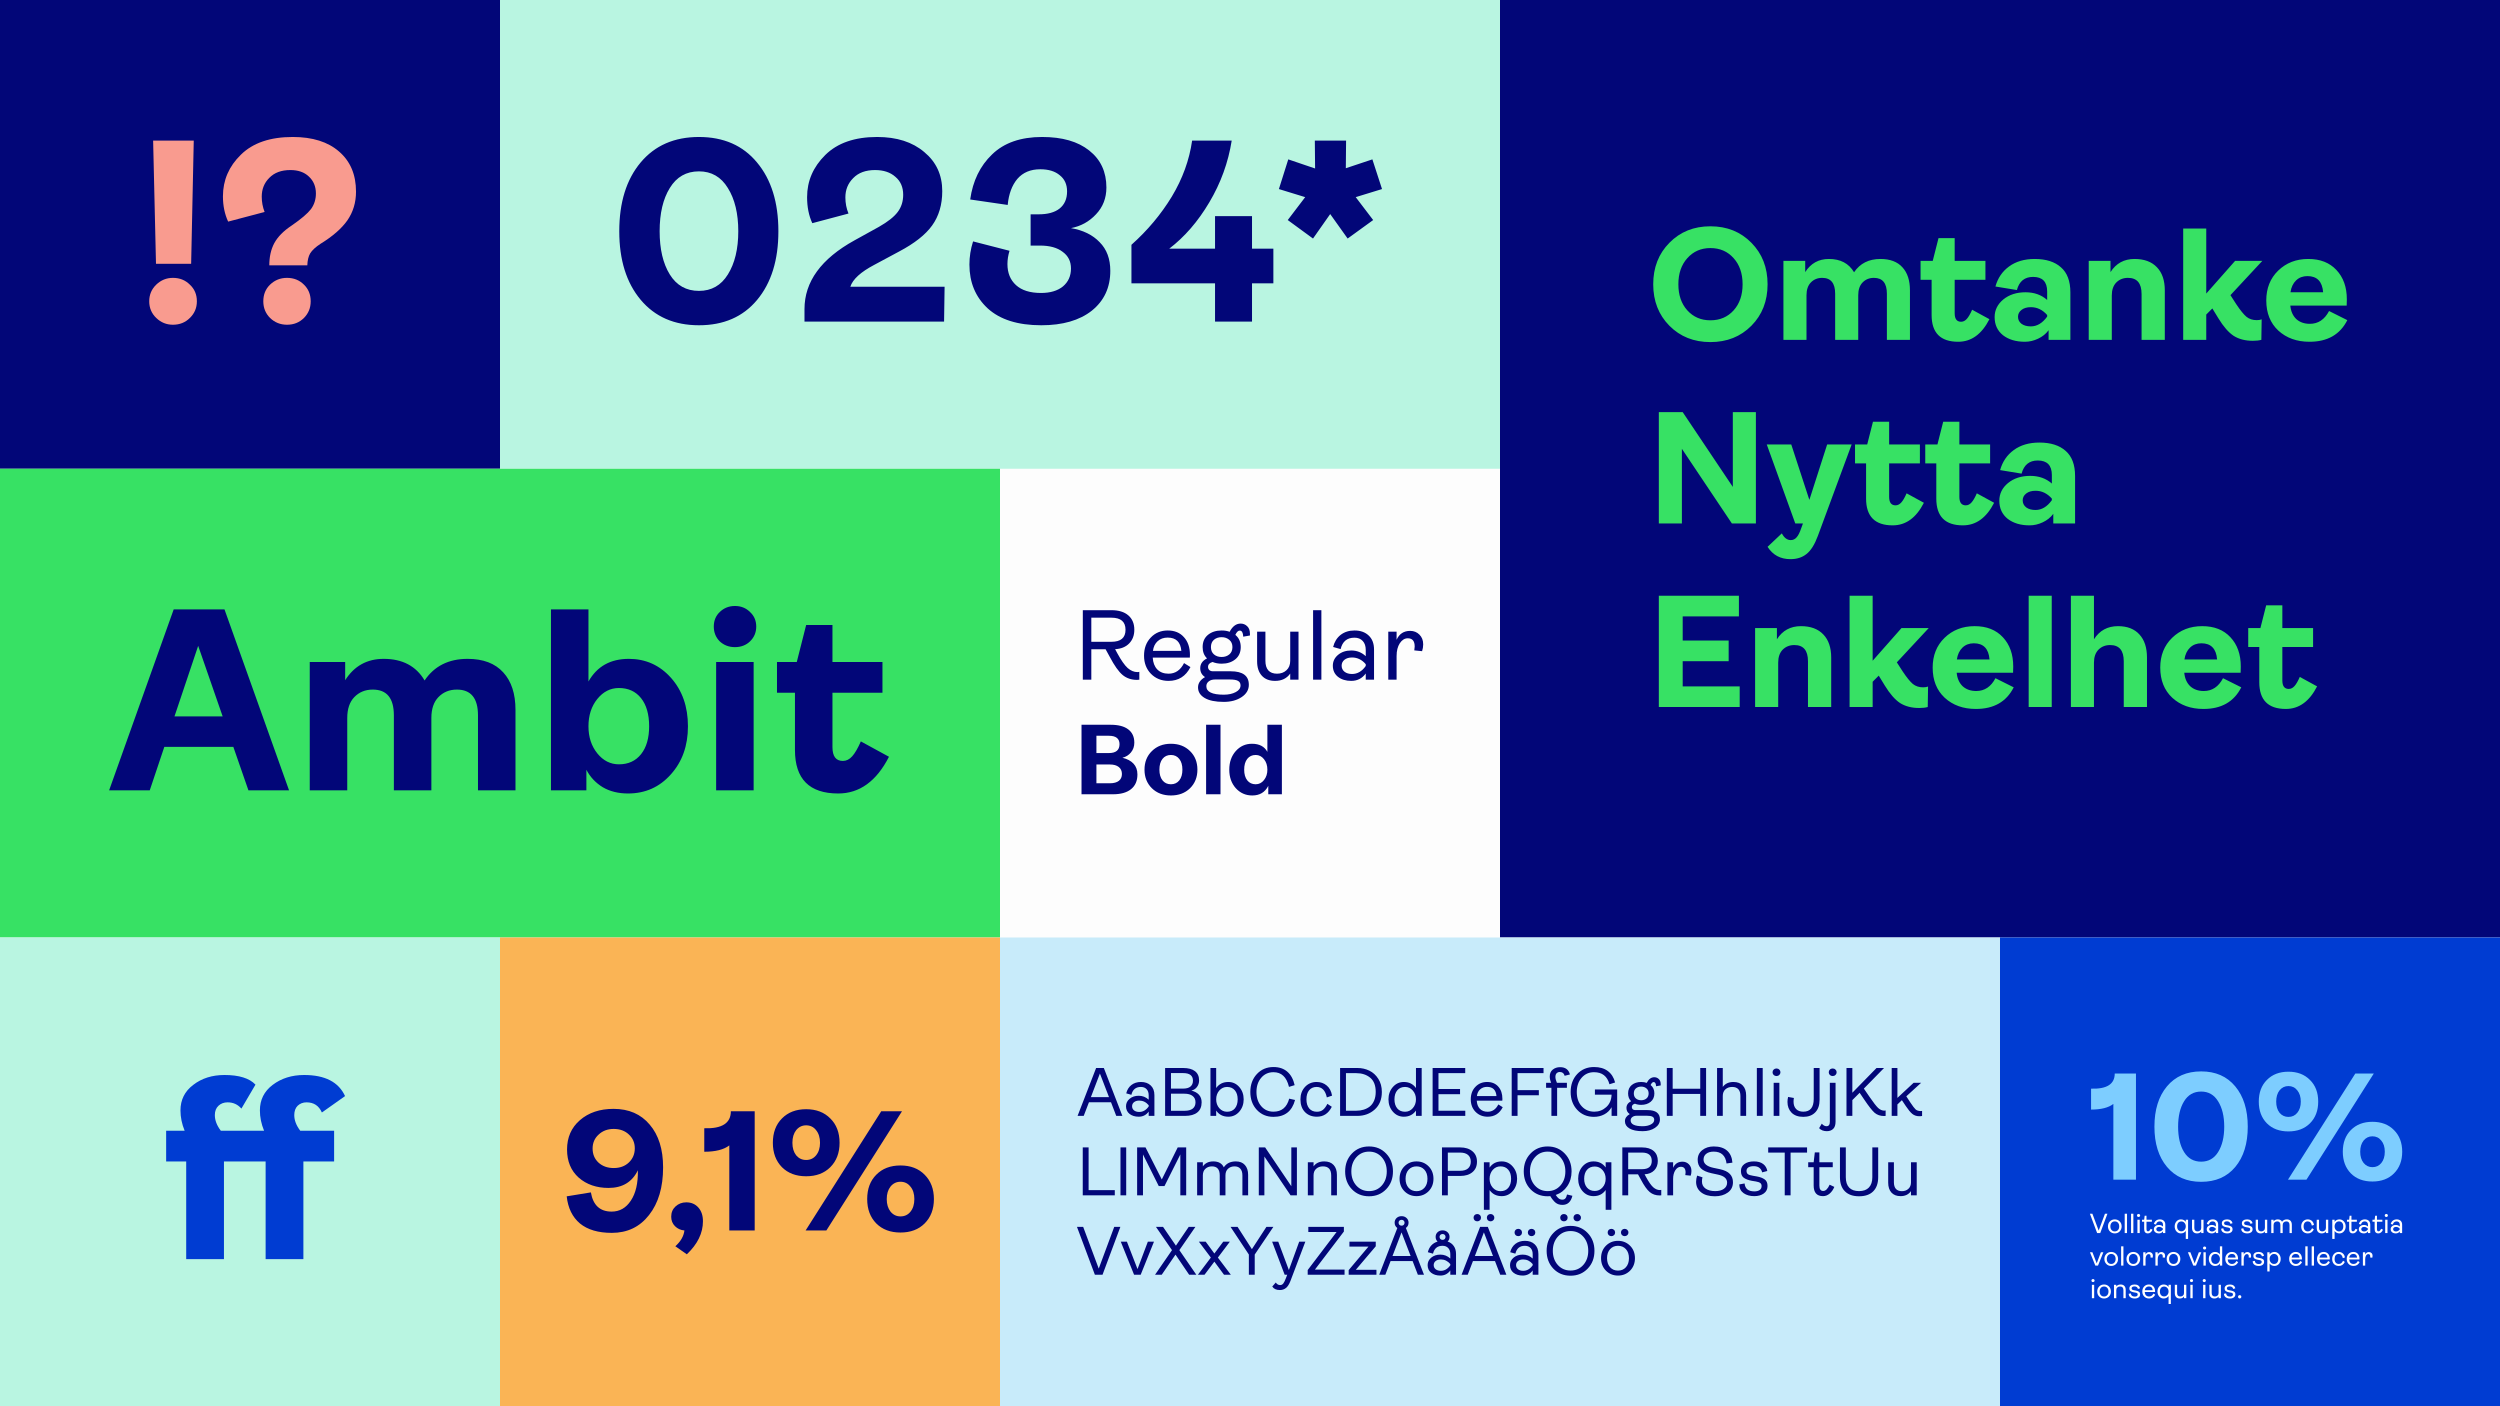 <svg width="1920" height="1080" viewBox="0 0 1920 1080" fill="none" xmlns="http://www.w3.org/2000/svg">
<rect width="1920" height="1080" fill="#FDFDFD"/>
<rect width="384" height="360" fill="#020678"/>
<path d="M119.8 202.6L117.6 108H148.8L146.8 202.6H119.8ZM132.8 249.4C127.867 249.4 123.6 247.667 120 244.2C116.4 240.733 114.6 236.467 114.6 231.4C114.6 226.333 116.4 222.067 120 218.6C123.6 215.133 127.867 213.4 132.8 213.4C138 213.4 142.333 215.133 145.8 218.6C149.4 221.933 151.2 226.2 151.2 231.4C151.2 236.467 149.4 240.733 145.8 244.2C142.333 247.667 138 249.4 132.8 249.4ZM206.817 203.8C206.817 197.267 208.084 191.6 210.617 186.8C213.284 181.867 217.751 177.333 224.017 173.2C231.351 168.133 236.284 163.933 238.817 160.6C241.351 157.133 242.617 153.133 242.617 148.6C242.617 143.267 240.817 138.933 237.217 135.6C233.751 132.267 229.017 130.6 223.017 130.6C216.084 130.6 210.684 132.6 206.817 136.6C202.951 140.467 201.017 145.267 201.017 151C201.017 155.133 201.751 159.067 203.217 162.8L175.217 170.2C172.551 164.467 171.217 158 171.217 150.8C171.217 138.4 175.817 127.733 185.017 118.8C194.217 109.733 207.484 105.2 224.817 105.2C240.017 105.2 251.884 108.933 260.417 116.4C269.084 123.867 273.417 134.133 273.417 147.2C273.417 155.467 271.217 162.8 266.817 169.2C262.417 175.467 255.551 181.467 246.217 187.2C242.351 189.733 239.684 192.2 238.217 194.6C236.884 196.867 236.151 199.933 236.017 203.8H206.817ZM220.417 249.4C215.351 249.4 211.017 247.667 207.417 244.2C203.951 240.733 202.217 236.467 202.217 231.4C202.217 226.2 203.951 221.933 207.417 218.6C211.017 215.133 215.351 213.4 220.417 213.4C225.617 213.4 229.951 215.133 233.417 218.6C236.884 221.933 238.617 226.2 238.617 231.4C238.617 236.467 236.884 240.733 233.417 244.2C229.951 247.667 225.617 249.4 220.417 249.4Z" fill="#F99B8F"/>
<rect width="768" height="360" transform="translate(384)" fill="#B9F5E1"/>
<path d="M581.4 230.4C570.6 243.333 555.733 249.8 536.8 249.8C517.867 249.8 502.933 243.267 492 230.2C481.067 217.133 475.6 199.6 475.6 177.6C475.6 155.467 481.067 137.867 492 124.8C502.933 111.733 517.867 105.2 536.8 105.2C555.733 105.2 570.6 111.733 581.4 124.8C592.333 137.867 597.8 155.467 597.8 177.6C597.8 199.733 592.333 217.333 581.4 230.4ZM536.8 223.4C546.4 223.4 553.8 219.2 559 210.8C564.333 202.267 567 191.2 567 177.6C567 164 564.333 152.933 559 144.4C553.8 135.867 546.4 131.6 536.8 131.6C527.067 131.6 519.6 135.867 514.4 144.4C509.2 152.8 506.6 163.867 506.6 177.6C506.6 191.333 509.2 202.4 514.4 210.8C519.6 219.2 527.067 223.4 536.8 223.4ZM617.848 247V237.4C617.848 216.333 630.648 198.733 656.248 184.6L675.048 174.2C681.848 170.333 686.648 166.533 689.448 162.8C692.248 159.067 693.648 154.667 693.648 149.6C693.648 143.733 691.648 139.133 687.648 135.8C683.782 132.333 678.582 130.6 672.048 130.6C664.848 130.6 659.248 132.667 655.248 136.8C651.248 140.8 649.248 145.733 649.248 151.6C649.248 156 650.048 160.133 651.648 164L623.848 171.4C621.182 165.667 619.848 159 619.848 151.4C619.848 139 624.515 128.2 633.848 119C643.182 109.8 656.448 105.2 673.648 105.2C688.715 105.2 700.782 109.067 709.848 116.8C719.048 124.4 723.648 134.4 723.648 146.8C723.648 157.2 721.048 166 715.848 173.2C710.782 180.267 702.315 186.933 690.448 193.2L671.448 203.4C661.048 208.867 654.915 214.467 653.048 220.2H725.448L725.048 247H617.848ZM799.714 249.8C781.714 249.8 767.981 245.467 758.514 236.8C749.181 228.133 744.514 216.933 744.514 203.2C744.514 197.2 745.447 191.267 747.314 185.4L775.314 192.6C774.247 196.067 773.714 199.467 773.714 202.8C773.714 209.6 775.914 215 780.314 219C784.714 223 791.114 225 799.514 225C806.581 225 812.181 223.333 816.314 220C820.447 216.533 822.514 211.933 822.514 206.2C822.514 200.733 820.381 196.467 816.114 193.4C811.981 190.2 806.181 188.6 798.714 188.6H791.514V164.6H797.714C804.647 164.6 809.981 163.133 813.714 160.2C817.581 157.133 819.514 152.733 819.514 147C819.514 141.667 817.647 137.533 813.914 134.6C810.314 131.533 805.314 130 798.914 130C791.447 130 785.581 132.467 781.314 137.4C777.181 142.333 774.714 149 773.914 157.4L745.114 153.2C747.114 138.933 752.714 127.4 761.914 118.6C771.114 109.667 783.914 105.2 800.314 105.2C815.781 105.2 827.847 108.667 836.514 115.6C845.314 122.533 849.714 132 849.714 144C849.714 152.133 847.047 159 841.714 164.6C836.514 170.2 830.114 173.733 822.514 175.2C831.847 176.8 839.181 180.4 844.514 186C849.981 191.467 852.714 198.8 852.714 208C852.714 220.8 847.981 231 838.514 238.6C829.047 246.067 816.114 249.8 799.714 249.8ZM933.147 247V217.6H868.947V188C881.347 176.933 891.68 164.6 899.947 151C908.214 137.267 913.414 122.933 915.547 108H945.947C943.28 124.8 937.547 140.6 928.747 155.4C920.08 170.067 909.814 181.933 897.947 191H933.147V166H961.547V191H977.947V217.6H961.547V247H933.147ZM1008.39 183.2L988.992 169L1002.39 151.4L982.192 145.2L989.392 122.4L1009.99 129.4L1009.79 108H1033.79L1033.59 129.2L1053.99 122.4L1061.39 145.2L1041.19 151.4L1054.59 169L1034.99 183.2L1021.59 164.4L1008.39 183.2Z" fill="#020678"/>
<path d="M873.541 516.163C874.156 516.163 874.642 516.086 875.001 515.932V522C874.284 522.102 873.721 522.154 873.311 522.154C868.907 522.154 865.195 520.899 862.174 518.39C859.153 515.881 855.85 511.222 852.266 504.411L849.117 498.651H838.134V522H831.605V468.62H853.572C859.153 468.62 863.48 469.951 866.552 472.614C869.624 475.276 871.16 478.963 871.16 483.674C871.16 487.924 869.855 491.406 867.243 494.119C864.632 496.833 861.022 498.318 856.414 498.574L858.027 501.57C860.996 507.048 863.659 510.863 866.014 513.014C868.421 515.113 870.93 516.163 873.541 516.163ZM838.134 474.38V492.891H853.572C860.792 492.891 864.401 489.818 864.401 483.674C864.401 477.478 860.792 474.38 853.572 474.38H838.134ZM909.343 509.25L914.259 512.322C910.674 519.389 905.068 522.922 897.438 522.922C892.011 522.922 887.505 521.104 883.92 517.468C880.387 513.833 878.621 509.199 878.621 503.567C878.621 497.883 880.336 493.249 883.767 489.665C887.197 486.029 891.55 484.211 896.824 484.211C902.098 484.211 906.245 485.927 909.266 489.357C912.339 492.737 913.875 497.268 913.875 502.952C913.875 504.027 913.849 504.719 913.798 505.026H885.303C885.508 508.866 886.66 511.887 888.759 514.089C890.91 516.291 893.803 517.392 897.438 517.392C902.661 517.392 906.629 514.678 909.343 509.25ZM896.747 489.665C893.675 489.665 891.115 490.586 889.066 492.43C887.069 494.222 885.866 496.705 885.457 499.88H907.269C906.706 493.07 903.199 489.665 896.747 489.665ZM952.118 484.288C950.889 484.288 949.763 485.389 948.739 487.591C951.504 489.844 952.886 492.967 952.886 496.961C952.886 500.955 951.504 504.079 948.739 506.332C945.974 508.585 942.466 509.711 938.216 509.711C935.707 509.711 933.377 509.276 931.227 508.405C928.923 509.071 927.771 510.325 927.771 512.169C927.771 513.142 928.103 513.961 928.769 514.627C929.486 515.241 930.408 515.548 931.534 515.548H945.206C954.473 515.548 959.107 519.005 959.107 525.917C959.107 529.757 957.264 532.906 953.577 535.364C949.891 537.822 945.308 539.051 939.829 539.051C933.377 539.051 928.462 538.027 925.082 535.979C921.754 533.982 920.09 531.294 920.09 527.914C920.09 524.688 921.882 522.051 925.466 520.003C923.009 518.416 921.78 516.137 921.78 513.167C921.78 509.89 923.521 507.381 927.003 505.64C924.75 503.49 923.623 500.597 923.623 496.961C923.623 492.967 924.98 489.844 927.694 487.591C930.459 485.338 933.966 484.211 938.216 484.211C940.52 484.211 942.569 484.544 944.361 485.21C946.562 481.011 949.379 478.912 952.809 478.912C954.755 478.912 956.419 479.577 957.802 480.909C959.235 482.189 959.952 484.16 959.952 486.823V488.052L954.806 488.973C954.653 485.85 953.757 484.288 952.118 484.288ZM938.216 504.565C940.572 504.565 942.543 503.899 944.13 502.568C945.718 501.237 946.511 499.368 946.511 496.961C946.511 494.606 945.718 492.763 944.13 491.431C942.543 490.049 940.572 489.357 938.216 489.357C935.81 489.357 933.838 490.023 932.302 491.354C930.766 492.686 929.998 494.555 929.998 496.961C929.998 499.368 930.766 501.237 932.302 502.568C933.838 503.899 935.81 504.565 938.216 504.565ZM944.668 521.846H933.07C931.124 521.846 929.537 522.333 928.308 523.306C927.079 524.279 926.465 525.507 926.465 526.992C926.465 531.345 930.92 533.521 939.829 533.521C943.516 533.521 946.588 532.855 949.046 531.524C951.504 530.244 952.733 528.529 952.733 526.378C952.733 524.791 952.092 523.639 950.812 522.922C949.532 522.205 947.484 521.846 944.668 521.846ZM979.285 522.922C974.882 522.922 971.477 521.59 969.07 518.928C966.663 516.265 965.46 512.578 965.46 507.868V485.133H971.835V507.484C971.835 510.71 972.577 513.167 974.062 514.857C975.599 516.547 977.826 517.392 980.745 517.392C983.663 517.392 986.07 516.521 987.964 514.78C989.91 513.039 990.883 510.633 990.883 507.56V485.133H997.258V522H990.883V517.315C988.22 521.053 984.354 522.922 979.285 522.922ZM1008.45 522V468.62H1014.82V522H1008.45ZM1037.75 522.922C1033.6 522.922 1030.2 521.872 1027.53 519.773C1024.92 517.673 1023.62 514.831 1023.62 511.247C1023.62 507.97 1024.95 505.205 1027.61 502.952C1030.32 500.699 1033.7 499.573 1037.75 499.573C1042.05 499.573 1045.76 501.032 1048.89 503.951V499.112C1048.89 496.193 1048.12 493.915 1046.58 492.276C1045.04 490.586 1042.92 489.741 1040.21 489.741C1034.52 489.741 1030.99 492.66 1029.61 498.497L1023.85 496.884C1024.82 492.942 1026.74 489.844 1029.61 487.591C1032.53 485.338 1036.08 484.211 1040.28 484.211C1044.79 484.211 1048.4 485.492 1051.11 488.052C1053.88 490.612 1055.26 494.222 1055.26 498.881V522H1048.89V517.238C1046.12 521.027 1042.41 522.922 1037.75 522.922ZM1038.36 517.622C1042.51 517.622 1046.02 515.574 1048.89 511.478V510.095C1045.97 506.664 1042.46 504.949 1038.36 504.949C1035.96 504.949 1034.01 505.538 1032.53 506.716C1031.09 507.893 1030.37 509.404 1030.37 511.247C1030.37 513.142 1031.09 514.678 1032.53 515.856C1034.01 517.033 1035.96 517.622 1038.36 517.622ZM1066.2 522V485.133H1072.58V491.354C1074.62 486.797 1078.11 484.519 1083.02 484.519C1085.84 484.519 1088.19 485.466 1090.09 487.361C1092.03 489.255 1093.01 491.764 1093.01 494.887C1093.01 496.628 1092.72 498.369 1092.16 500.11L1086.17 499.496C1086.37 498.062 1086.48 497.064 1086.48 496.5C1086.48 492.302 1084.71 490.202 1081.18 490.202C1078.77 490.202 1076.72 491.482 1075.03 494.043C1073.39 496.552 1072.58 499.829 1072.58 503.874V522H1066.2ZM830.607 610V556.62H852.957C858.897 556.62 863.403 557.798 866.475 560.153C869.599 562.508 871.16 565.913 871.16 570.368C871.16 573.287 870.29 575.796 868.549 577.895C866.859 579.943 864.683 581.3 862.02 581.966C865.707 582.836 868.549 584.347 870.546 586.497C872.543 588.648 873.541 591.413 873.541 594.792C873.541 599.708 871.903 603.471 868.626 606.083C865.4 608.694 860.792 610 854.801 610H830.607ZM842.051 578.356H851.575C857.054 578.356 859.793 576.077 859.793 571.52C859.793 567.219 857.054 565.069 851.575 565.069H842.051V578.356ZM842.051 601.551H852.42C855.39 601.551 857.668 600.937 859.255 599.708C860.843 598.479 861.636 596.713 861.636 594.408C861.636 592.104 860.817 590.312 859.179 589.032C857.591 587.752 855.262 587.112 852.189 587.112H842.051V601.551ZM899.256 610.922C893.317 610.922 888.452 609.078 884.663 605.392C880.874 601.654 878.98 596.892 878.98 591.106C878.98 585.268 880.874 580.507 884.663 576.82C888.452 573.082 893.317 571.213 899.256 571.213C905.247 571.213 910.137 573.082 913.926 576.82C917.715 580.507 919.61 585.268 919.61 591.106C919.61 596.892 917.715 601.654 913.926 605.392C910.137 609.078 905.247 610.922 899.256 610.922ZM892.805 599.324C894.392 601.321 896.543 602.319 899.256 602.319C901.97 602.319 904.121 601.321 905.708 599.324C907.295 597.327 908.089 594.588 908.089 591.106C908.089 587.624 907.295 584.884 905.708 582.887C904.121 580.839 901.97 579.815 899.256 579.815C896.543 579.815 894.392 580.814 892.805 582.811C891.217 584.808 890.424 587.573 890.424 591.106C890.424 594.588 891.217 597.327 892.805 599.324ZM926.291 610V556.62H937.351V610H926.291ZM961.75 610.922C956.681 610.922 952.457 609.053 949.077 605.315C945.749 601.577 944.085 596.841 944.085 591.106C944.085 585.32 945.749 580.558 949.077 576.82C952.405 573.082 956.553 571.213 961.52 571.213C967.152 571.213 971.095 573.287 973.348 577.434V556.62H984.485V610H974.039V603.548C971.53 608.464 967.434 610.922 961.75 610.922ZM964.361 602.319C966.922 602.319 969.047 601.244 970.736 599.094C972.477 596.943 973.348 594.28 973.348 591.106C973.348 587.88 972.477 585.192 970.736 583.041C969.047 580.891 966.922 579.815 964.361 579.815C961.648 579.815 959.497 580.814 957.91 582.811C956.322 584.808 955.529 587.573 955.529 591.106C955.529 594.588 956.322 597.327 957.91 599.324C959.497 601.321 961.648 602.319 964.361 602.319Z" fill="#020678"/>
<rect width="768" height="720" transform="translate(1152)" fill="#020678"/>
<path d="M1345.07 250.176C1336.79 258.54 1326.3 262.722 1313.59 262.722C1300.88 262.722 1290.38 258.54 1282.1 250.176C1273.82 241.812 1269.67 231.193 1269.67 218.319C1269.67 205.445 1273.82 194.826 1282.1 186.462C1290.38 178.016 1300.88 173.793 1313.59 173.793C1326.3 173.793 1336.79 178.016 1345.07 186.462C1353.36 194.826 1357.5 205.445 1357.5 218.319C1357.5 231.193 1353.36 241.812 1345.07 250.176ZM1313.59 245.994C1320.88 245.994 1326.83 243.452 1331.42 238.368C1336.01 233.284 1338.31 226.601 1338.31 218.319C1338.31 210.037 1336.01 203.354 1331.42 198.27C1326.83 193.104 1320.88 190.521 1313.59 190.521C1306.37 190.521 1300.47 193.104 1295.87 198.27C1291.28 203.354 1288.99 210.037 1288.99 218.319C1288.99 226.601 1291.28 233.284 1295.87 238.368C1300.47 243.452 1306.37 245.994 1313.59 245.994ZM1444.21 198.885C1451.59 198.885 1457.21 201.017 1461.06 205.281C1464.92 209.463 1466.84 215.367 1466.84 222.993V261H1449.13V225.576C1449.13 217.458 1445.81 213.399 1439.17 213.399C1435.64 213.399 1432.73 214.588 1430.44 216.966C1428.22 219.262 1427.12 222.542 1427.12 226.806V261H1409.4V225.576C1409.4 217.458 1406.08 213.399 1399.44 213.399C1395.91 213.399 1393 214.588 1390.71 216.966C1388.49 219.262 1387.39 222.542 1387.39 226.806V261H1369.67V200.361H1386.4V208.971C1390.67 202.247 1396.73 198.885 1404.61 198.885C1413.46 198.885 1419.9 202.288 1423.92 209.094C1428.51 202.288 1435.27 198.885 1444.21 198.885ZM1503.9 262.476C1490.29 262.476 1483.48 255.629 1483.48 241.935V214.875H1474.99V200.361H1484.34L1488.77 182.895H1501.19V200.361H1524.81V214.875H1501.19V240.582C1501.19 244.928 1502.83 247.101 1506.11 247.101C1507.75 247.101 1509.23 246.363 1510.54 244.887C1511.85 243.411 1513.21 241.074 1514.6 237.876L1527.88 245.133C1521.98 256.695 1513.98 262.476 1503.9 262.476ZM1555.12 262.476C1548.23 262.476 1542.61 260.795 1538.27 257.433C1534 253.989 1531.87 249.356 1531.87 243.534C1531.87 238.204 1534.09 233.694 1538.51 230.004C1543.02 226.314 1548.72 224.469 1555.61 224.469C1562.25 224.469 1567.79 226.437 1572.22 230.373V223.854C1572.22 216.392 1568.61 212.661 1561.39 212.661C1554.91 212.661 1550.77 216.023 1548.97 222.747L1532.49 220.041C1534.29 213.563 1537.78 208.438 1542.94 204.666C1548.19 200.812 1554.75 198.885 1562.62 198.885C1571.31 198.885 1578.04 201.017 1582.79 205.281C1587.63 209.463 1590.05 215.9 1590.05 224.592V261H1573.32V253.62C1571.27 256.408 1568.57 258.581 1565.21 260.139C1561.93 261.697 1558.56 262.476 1555.12 262.476ZM1559.67 250.668C1564.43 250.668 1568.61 248.167 1572.22 243.165V241.935C1568.69 237.917 1564.51 235.908 1559.67 235.908C1556.72 235.908 1554.34 236.605 1552.54 237.999C1550.73 239.393 1549.83 241.156 1549.83 243.288C1549.83 245.502 1550.73 247.306 1552.54 248.7C1554.34 250.012 1556.72 250.668 1559.67 250.668ZM1604.14 261V200.361H1620.87V208.971C1625.14 202.247 1631.29 198.885 1639.32 198.885C1646.78 198.885 1652.52 201.017 1656.54 205.281C1660.56 209.463 1662.57 215.367 1662.57 222.993V261H1644.73V225.822C1644.73 217.54 1641.25 213.399 1634.28 213.399C1630.67 213.399 1627.68 214.588 1625.3 216.966C1623 219.344 1621.86 222.665 1621.86 226.929V261H1604.14ZM1717.41 233.571C1720.52 238.245 1723.15 241.484 1725.28 243.288C1727.41 245.01 1730.04 245.871 1733.15 245.871C1734.71 245.871 1735.98 245.666 1736.96 245.256L1736.72 261C1734.91 261.492 1732.74 261.738 1730.2 261.738C1724.38 261.738 1719.46 260.467 1715.44 257.925C1711.5 255.301 1707.61 250.832 1703.75 244.518L1699.08 236.892L1694.41 241.566V261H1676.69V175.515H1694.41V225.453L1716.55 200.361H1737.46L1712.98 226.683L1717.41 233.571ZM1788.72 238.86L1802.74 245.871C1797.17 256.941 1787.49 262.476 1773.71 262.476C1763.96 262.476 1755.96 259.606 1749.73 253.866C1743.58 248.126 1740.5 240.418 1740.5 230.742C1740.5 221.394 1743.54 213.768 1749.61 207.864C1755.76 201.878 1763.46 198.885 1772.73 198.885C1781.91 198.885 1789.13 201.714 1794.38 207.372C1799.71 213.03 1802.37 220.533 1802.37 229.881C1802.37 232.341 1802.33 233.94 1802.25 234.678H1758.95C1759.36 239.024 1760.88 242.468 1763.51 245.01C1766.21 247.47 1769.7 248.7 1773.96 248.7C1780.36 248.7 1785.28 245.42 1788.72 238.86ZM1772.12 212.046C1768.59 212.046 1765.68 213.153 1763.38 215.367C1761.09 217.581 1759.65 220.615 1759.08 224.469H1784.17C1783.51 216.187 1779.5 212.046 1772.12 212.046ZM1273.98 402V316.515H1292.31L1330.81 373.956V316.515H1348.52V402H1330.07L1291.69 344.682V402H1273.98ZM1375.08 429.429C1367.37 429.429 1361.51 426.272 1357.49 419.958L1368.44 409.626C1370.24 413.07 1372.54 414.792 1375.33 414.792C1377.13 414.792 1378.65 414.054 1379.88 412.578C1381.11 411.184 1382.25 408.888 1383.32 405.69L1384.67 402H1378.77L1356.88 341.361H1375.69L1389.59 383.919L1403.25 341.361H1422.07L1396.11 411.594C1393.65 418.236 1390.74 422.869 1387.38 425.493C1384.1 428.117 1380 429.429 1375.08 429.429ZM1453.57 403.476C1439.96 403.476 1433.15 396.629 1433.15 382.935V355.875H1424.66V341.361H1434.01L1438.44 323.895H1450.86V341.361H1474.48V355.875H1450.86V381.582C1450.86 385.928 1452.5 388.101 1455.78 388.101C1457.42 388.101 1458.9 387.363 1460.21 385.887C1461.52 384.411 1462.88 382.074 1464.27 378.876L1477.55 386.133C1471.65 397.695 1463.66 403.476 1453.57 403.476ZM1507.5 403.476C1493.89 403.476 1487.08 396.629 1487.08 382.935V355.875H1478.6V341.361H1487.95L1492.37 323.895H1504.8V341.361H1528.41V355.875H1504.8V381.582C1504.8 385.928 1506.44 388.101 1509.72 388.101C1511.36 388.101 1512.83 387.363 1514.14 385.887C1515.46 384.411 1516.81 382.074 1518.2 378.876L1531.49 386.133C1525.58 397.695 1517.59 403.476 1507.5 403.476ZM1558.72 403.476C1551.84 403.476 1546.22 401.795 1541.87 398.433C1537.61 394.989 1535.48 390.356 1535.48 384.534C1535.48 379.204 1537.69 374.694 1542.12 371.004C1546.63 367.314 1552.33 365.469 1559.22 365.469C1565.86 365.469 1571.39 367.437 1575.82 371.373V364.854C1575.82 357.392 1572.21 353.661 1565 353.661C1558.52 353.661 1554.38 357.023 1552.57 363.747L1536.09 361.041C1537.9 354.563 1541.38 349.438 1546.55 345.666C1551.79 341.812 1558.35 339.885 1566.23 339.885C1574.92 339.885 1581.64 342.017 1586.4 346.281C1591.24 350.463 1593.66 356.9 1593.66 365.592V402H1576.93V394.62C1574.88 397.408 1572.17 399.581 1568.81 401.139C1565.53 402.697 1562.17 403.476 1558.72 403.476ZM1563.27 391.668C1568.03 391.668 1572.21 389.167 1575.82 384.165V382.935C1572.29 378.917 1568.11 376.908 1563.27 376.908C1560.32 376.908 1557.94 377.605 1556.14 378.999C1554.34 380.393 1553.43 382.156 1553.43 384.288C1553.43 386.502 1554.34 388.306 1556.14 389.7C1557.94 391.012 1560.32 391.668 1563.27 391.668ZM1273.98 543V457.515H1335.48V473.382H1292.31V491.955H1327.61V507.822H1292.31V527.133H1336.09V543H1273.98ZM1347.93 543V482.361H1364.66V490.971C1368.93 484.247 1375.08 480.885 1383.11 480.885C1390.57 480.885 1396.31 483.017 1400.33 487.281C1404.35 491.463 1406.36 497.367 1406.36 504.993V543H1388.52V507.822C1388.52 499.54 1385.04 495.399 1378.07 495.399C1374.46 495.399 1371.47 496.588 1369.09 498.966C1366.79 501.344 1365.65 504.665 1365.65 508.929V543H1347.93ZM1461.2 515.571C1464.31 520.245 1466.94 523.484 1469.07 525.288C1471.2 527.01 1473.83 527.871 1476.94 527.871C1478.5 527.871 1479.77 527.666 1480.75 527.256L1480.51 543C1478.7 543.492 1476.53 543.738 1473.99 543.738C1468.17 543.738 1463.25 542.467 1459.23 539.925C1455.29 537.301 1451.4 532.832 1447.54 526.518L1442.87 518.892L1438.2 523.566V543H1420.48V457.515H1438.2V507.453L1460.34 482.361H1481.25L1456.77 508.683L1461.2 515.571ZM1532.51 520.86L1546.53 527.871C1540.96 538.941 1531.28 544.476 1517.5 544.476C1507.75 544.476 1499.75 541.606 1493.52 535.866C1487.37 530.126 1484.29 522.418 1484.29 512.742C1484.29 503.394 1487.33 495.768 1493.4 489.864C1499.55 483.878 1507.25 480.885 1516.52 480.885C1525.7 480.885 1532.92 483.714 1538.17 489.372C1543.5 495.03 1546.16 502.533 1546.16 511.881C1546.16 514.341 1546.12 515.94 1546.04 516.678H1502.74C1503.15 521.024 1504.67 524.468 1507.3 527.01C1510 529.47 1513.49 530.7 1517.75 530.7C1524.15 530.7 1529.07 527.42 1532.51 520.86ZM1515.91 494.046C1512.38 494.046 1509.47 495.153 1507.17 497.367C1504.88 499.581 1503.44 502.615 1502.87 506.469H1527.96C1527.3 498.187 1523.29 494.046 1515.91 494.046ZM1558.02 543V457.515H1575.73V543H1558.02ZM1590.45 543V457.515H1608.16V490.971C1612.43 484.247 1618.58 480.885 1626.61 480.885C1633.75 480.885 1639.24 483.017 1643.09 487.281C1646.95 491.463 1648.88 497.367 1648.88 504.993V543H1631.04V507.822C1631.04 499.54 1627.56 495.399 1620.59 495.399C1616.98 495.399 1613.98 496.588 1611.61 498.966C1609.31 501.344 1608.16 504.665 1608.16 508.929V543H1590.45ZM1707.28 520.86L1721.3 527.871C1715.73 538.941 1706.05 544.476 1692.28 544.476C1682.52 544.476 1674.52 541.606 1668.29 535.866C1662.14 530.126 1659.07 522.418 1659.07 512.742C1659.07 503.394 1662.1 495.768 1668.17 489.864C1674.32 483.878 1682.03 480.885 1691.29 480.885C1700.48 480.885 1707.69 483.714 1712.94 489.372C1718.27 495.03 1720.93 502.533 1720.93 511.881C1720.93 514.341 1720.89 515.94 1720.81 516.678H1677.52C1677.93 521.024 1679.44 524.468 1682.07 527.01C1684.77 529.47 1688.26 530.7 1692.52 530.7C1698.92 530.7 1703.84 527.42 1707.28 520.86ZM1690.68 494.046C1687.15 494.046 1684.24 495.153 1681.94 497.367C1679.65 499.581 1678.21 502.615 1677.64 506.469H1702.73C1702.07 498.187 1698.06 494.046 1690.68 494.046ZM1755.54 544.476C1741.93 544.476 1735.13 537.629 1735.13 523.935V496.875H1726.64V482.361H1735.99L1740.42 464.895H1752.84V482.361H1776.45V496.875H1752.84V522.582C1752.84 526.928 1754.48 529.101 1757.76 529.101C1759.4 529.101 1760.87 528.363 1762.19 526.887C1763.5 525.411 1764.85 523.074 1766.25 519.876L1779.53 527.133C1773.63 538.695 1765.63 544.476 1755.54 544.476Z" fill="#37E164"/>
<rect width="768" height="360" transform="translate(0 360)" fill="#37E164"/>
<path d="M190.8 607L179.2 573.6H126.2L115 607H83.8L133.4 468H172.4L222 607H190.8ZM134 550.2H171L152.2 496L134 550.2ZM359.091 506C371.091 506 380.224 509.467 386.491 516.4C392.757 523.2 395.891 532.8 395.891 545.2V607H367.091V549.4C367.091 536.2 361.691 529.6 350.891 529.6C345.157 529.6 340.424 531.533 336.691 535.4C333.091 539.133 331.291 544.467 331.291 551.4V607H302.491V549.4C302.491 536.2 297.091 529.6 286.291 529.6C280.557 529.6 275.824 531.533 272.091 535.4C268.491 539.133 266.691 544.467 266.691 551.4V607H237.891V508.4H265.091V522.4C272.024 511.467 281.891 506 294.691 506C309.091 506 319.557 511.533 326.091 522.6C333.557 511.533 344.557 506 359.091 506ZM482.341 609.4C474.874 609.4 468.407 607.8 462.941 604.6C457.474 601.267 453.274 596.8 450.341 591.2V607H423.141V468H451.941V523.4C458.474 511.8 468.807 506 482.941 506C495.874 506 506.674 510.867 515.341 520.6C524.007 530.333 528.341 542.733 528.341 557.8C528.341 572.733 523.941 585.067 515.141 594.8C506.474 604.533 495.541 609.4 482.341 609.4ZM475.341 587C482.541 587 488.207 584.4 492.341 579.2C496.474 574 498.541 566.867 498.541 557.8C498.541 548.6 496.474 541.4 492.341 536.2C488.207 531 482.541 528.4 475.341 528.4C468.807 528.4 463.274 531.2 458.741 536.8C454.207 542.4 451.941 549.4 451.941 557.8C451.941 566.067 454.207 573 458.741 578.6C463.274 584.2 468.807 587 475.341 587ZM564.392 497C559.859 497 555.992 495.533 552.792 492.6C549.726 489.533 548.192 485.733 548.192 481.2C548.192 476.667 549.726 472.933 552.792 470C555.992 466.933 559.859 465.4 564.392 465.4C569.059 465.4 572.926 466.933 575.992 470C579.192 472.933 580.792 476.667 580.792 481.2C580.792 485.733 579.192 489.533 575.992 492.6C572.926 495.533 569.059 497 564.392 497ZM549.992 607V508.4H578.792V607H549.992ZM643.727 609.4C621.593 609.4 610.527 598.267 610.527 576V532H596.727V508.4H611.927L619.127 480H639.327V508.4H677.727V532H639.327V573.8C639.327 580.867 641.993 584.4 647.327 584.4C649.993 584.4 652.393 583.2 654.527 580.8C656.66 578.4 658.86 574.6 661.127 569.4L682.727 581.2C673.127 600 660.127 609.4 643.727 609.4Z" fill="#020678"/>
<rect width="384" height="360" transform="translate(0 720)" fill="#B9F5E1"/>
<path d="M226 856.4C226 860.4 227.533 864.4 230.6 868.4H256.6V892H233V967H204V892H172V967H143V892H127.6V868.4H141.8C139.667 863.2 138.6 858 138.6 852.8C138.6 844.667 141.867 838.133 148.4 833.2C154.933 828.133 162.933 825.6 172.4 825.6C183.6 825.6 191.533 828.067 196.2 833L185.4 851.4C182.6 848.2 179.067 846.6 174.8 846.6C172 846.6 169.667 847.467 167.8 849.2C165.933 850.933 165 853.333 165 856.4C165 860.4 166.533 864.4 169.6 868.4H202.8C200.667 863.2 199.6 858 199.6 852.8C199.6 844.667 202.867 838.133 209.4 833.2C216.067 828.133 224.133 825.6 233.6 825.6C249.6 825.6 260.067 831 265 841.8L247.2 854.4C244.933 849.2 241 846.6 235.4 846.6C232.733 846.6 230.467 847.467 228.6 849.2C226.867 850.933 226 853.333 226 856.4Z" fill="#003CD2"/>
<rect width="384" height="360" transform="translate(384 720)" fill="#FAB455"/>
<path d="M469.872 946.844C459.422 946.844 451.255 944.429 445.371 939.599C439.575 934.682 436.194 927.744 435.228 918.787L453.801 915.757C455.47 925.593 460.783 930.51 469.74 930.51C475.887 930.51 480.805 927.7 484.493 922.08C488.269 916.46 490.069 908.688 489.894 898.765C485.503 907.81 477.995 912.333 467.369 912.333C458.148 912.333 450.508 909.698 444.449 904.429C438.478 899.072 435.492 891.872 435.492 882.827C435.492 873.518 438.785 866.01 445.371 860.302C452.045 854.506 460.651 851.608 471.189 851.608C482.956 851.608 492.221 855.648 498.983 863.727C505.832 871.718 509.257 882.651 509.257 896.526C509.257 911.806 505.656 924.012 498.456 933.145C491.343 942.278 481.815 946.844 469.872 946.844ZM459.597 892.838C462.671 895.648 466.579 897.053 471.321 897.053C476.063 897.053 479.927 895.648 482.912 892.838C485.986 889.94 487.523 886.295 487.523 881.904C487.523 877.602 485.986 874.045 482.912 871.235C479.927 868.425 476.063 867.02 471.321 867.02C466.666 867.02 462.802 868.469 459.729 871.367C456.655 874.177 455.119 877.733 455.119 882.036C455.119 886.427 456.611 890.027 459.597 892.838ZM527.086 923.397C530.862 923.397 533.936 924.715 536.307 927.349C538.678 929.984 539.863 933.496 539.863 937.887C539.863 947.02 535.736 955.494 527.481 963.31L518.656 957.119C522.783 953.43 525.11 949.391 525.637 945C522.739 944.737 520.324 943.639 518.392 941.707C516.46 939.775 515.494 937.36 515.494 934.462C515.494 931.213 516.592 928.578 518.787 926.559C521.071 924.451 523.837 923.397 527.086 923.397ZM560.109 945V879.665C555.894 882.914 549.484 884.539 540.878 884.539V866.493C554.489 866.932 561.295 862.585 561.295 853.452H579.604V945H560.109ZM637.679 896.394C633.025 901.048 626.834 903.375 619.106 903.375C611.378 903.375 605.187 901.048 600.533 896.394C595.879 891.652 593.552 885.417 593.552 877.689C593.552 869.874 595.879 863.639 600.533 858.985C605.187 854.243 611.378 851.872 619.106 851.872C626.834 851.872 633.025 854.243 637.679 858.985C642.421 863.639 644.792 869.874 644.792 877.689C644.792 885.417 642.421 891.652 637.679 896.394ZM618.711 945L676.801 853.452H692.739L634.649 945H618.711ZM619.106 890.862C622.267 890.862 624.814 889.676 626.746 887.305C628.766 884.846 629.776 881.641 629.776 877.689C629.776 873.65 628.766 870.401 626.746 867.942C624.814 865.483 622.267 864.254 619.106 864.254C616.032 864.254 613.486 865.483 611.466 867.942C609.534 870.401 608.568 873.65 608.568 877.689C608.568 881.641 609.534 884.846 611.466 887.305C613.486 889.676 616.032 890.862 619.106 890.862ZM710.127 939.599C705.473 944.254 699.282 946.581 691.554 946.581C683.826 946.581 677.635 944.254 672.981 939.599C668.327 934.857 666 928.622 666 920.895C666 913.079 668.327 906.844 672.981 902.19C677.635 897.448 683.826 895.077 691.554 895.077C699.282 895.077 705.473 897.448 710.127 902.19C714.869 906.932 717.24 913.167 717.24 920.895C717.24 928.622 714.869 934.857 710.127 939.599ZM691.554 934.199C694.715 934.199 697.262 933.013 699.194 930.642C701.214 928.183 702.223 924.934 702.223 920.895C702.223 916.855 701.214 913.65 699.194 911.279C697.262 908.82 694.715 907.591 691.554 907.591C688.48 907.591 685.934 908.82 683.914 911.279C681.982 913.738 681.016 916.943 681.016 920.895C681.016 924.846 681.982 928.052 683.914 930.51C685.934 932.969 688.48 934.199 691.554 934.199Z" fill="#020678"/>
<rect width="384" height="360" transform="translate(1536 720)" fill="#003CD2"/>
<path d="M1610.6 947L1605.04 932.158H1606.96L1611.79 945.099L1616.6 932.158H1618.5L1612.97 947H1610.6ZM1627.9 945.74C1626.89 946.751 1625.64 947.256 1624.16 947.256C1622.68 947.256 1621.44 946.751 1620.42 945.74C1619.41 944.715 1618.91 943.426 1618.91 941.875C1618.91 940.308 1619.41 939.02 1620.42 938.009C1621.44 936.998 1622.68 936.493 1624.16 936.493C1625.64 936.493 1626.89 936.998 1627.9 938.009C1628.91 939.02 1629.42 940.308 1629.42 941.875C1629.42 943.426 1628.91 944.715 1627.9 945.74ZM1621.71 944.672C1622.33 945.37 1623.15 945.719 1624.16 945.719C1625.17 945.719 1625.99 945.37 1626.62 944.672C1627.24 943.975 1627.56 943.042 1627.56 941.875C1627.56 940.707 1627.24 939.775 1626.62 939.077C1625.99 938.379 1625.17 938.03 1624.16 938.03C1623.15 938.03 1622.33 938.379 1621.71 939.077C1621.08 939.775 1620.77 940.707 1620.77 941.875C1620.77 943.042 1621.08 943.975 1621.71 944.672ZM1631.77 947V932.158H1633.55V947H1631.77ZM1636.65 947V932.158H1638.43V947H1636.65ZM1643.26 934.315C1643.04 934.542 1642.75 934.656 1642.41 934.656C1642.07 934.656 1641.78 934.542 1641.53 934.315C1641.31 934.087 1641.19 933.809 1641.19 933.482C1641.19 933.154 1641.31 932.877 1641.53 932.649C1641.78 932.421 1642.07 932.307 1642.41 932.307C1642.75 932.307 1643.04 932.421 1643.26 932.649C1643.51 932.877 1643.63 933.154 1643.63 933.482C1643.63 933.809 1643.51 934.087 1643.26 934.315ZM1641.53 947V936.749H1643.31V947H1641.53ZM1649.64 947.256C1647.7 947.256 1646.73 946.153 1646.73 943.946V938.287H1645.05V936.749H1646.73L1647.1 933.695H1648.51V936.749H1652.65V938.287H1648.51V943.989C1648.51 945.099 1648.91 945.655 1649.7 945.655C1650.44 945.655 1651.11 945.007 1651.69 943.711L1653.14 944.395C1652.79 945.263 1652.29 945.961 1651.67 946.487C1651.06 947 1650.38 947.256 1649.64 947.256ZM1658.09 947.256C1656.93 947.256 1655.99 946.964 1655.25 946.381C1654.52 945.797 1654.16 945.007 1654.16 944.01C1654.16 943.099 1654.53 942.33 1655.27 941.704C1656.02 941.077 1656.96 940.764 1658.09 940.764C1659.28 940.764 1660.31 941.17 1661.18 941.981V940.636C1661.18 939.824 1660.97 939.191 1660.54 938.735C1660.11 938.265 1659.52 938.03 1658.77 938.03C1657.19 938.03 1656.21 938.842 1655.82 940.465L1654.22 940.017C1654.49 938.92 1655.03 938.059 1655.82 937.433C1656.63 936.806 1657.62 936.493 1658.79 936.493C1660.04 936.493 1661.05 936.849 1661.8 937.561C1662.57 938.273 1662.96 939.276 1662.96 940.572V947H1661.18V945.676C1660.41 946.729 1659.38 947.256 1658.09 947.256ZM1658.26 945.783C1659.41 945.783 1660.39 945.213 1661.18 944.074V943.69C1660.37 942.736 1659.4 942.259 1658.26 942.259C1657.59 942.259 1657.05 942.423 1656.63 942.75C1656.24 943.078 1656.04 943.498 1656.04 944.01C1656.04 944.537 1656.24 944.964 1656.63 945.292C1657.05 945.619 1657.59 945.783 1658.26 945.783ZM1678.67 951.485V945.356C1677.79 946.623 1676.54 947.256 1674.91 947.256C1673.55 947.256 1672.41 946.737 1671.5 945.697C1670.6 944.644 1670.15 943.369 1670.15 941.875C1670.15 940.365 1670.6 939.091 1671.5 938.052C1672.41 937.013 1673.55 936.493 1674.91 936.493C1676.54 936.493 1677.79 937.119 1678.67 938.372V936.749H1680.44V951.485H1678.67ZM1675.3 945.655C1676.25 945.655 1677.05 945.292 1677.69 944.565C1678.34 943.839 1678.67 942.942 1678.67 941.875C1678.67 940.793 1678.34 939.888 1677.69 939.162C1677.05 938.436 1676.25 938.073 1675.3 938.073C1674.29 938.073 1673.48 938.415 1672.88 939.098C1672.3 939.782 1672.01 940.707 1672.01 941.875C1672.01 943.028 1672.31 943.946 1672.91 944.629C1673.5 945.313 1674.3 945.655 1675.3 945.655ZM1687.32 947.256C1686.09 947.256 1685.14 946.886 1684.48 946.146C1683.81 945.405 1683.47 944.38 1683.47 943.07V936.749H1685.24V942.964C1685.24 943.861 1685.45 944.544 1685.86 945.014C1686.29 945.484 1686.91 945.719 1687.72 945.719C1688.53 945.719 1689.2 945.477 1689.73 944.993C1690.27 944.508 1690.54 943.839 1690.54 942.985V936.749H1692.31V947H1690.54V945.697C1689.8 946.737 1688.73 947.256 1687.32 947.256ZM1698.69 947.256C1697.54 947.256 1696.59 946.964 1695.85 946.381C1695.13 945.797 1694.76 945.007 1694.76 944.01C1694.76 943.099 1695.13 942.33 1695.87 941.704C1696.63 941.077 1697.57 940.764 1698.69 940.764C1699.89 940.764 1700.92 941.17 1701.79 941.981V940.636C1701.79 939.824 1701.57 939.191 1701.15 938.735C1700.72 938.265 1700.13 938.03 1699.38 938.03C1697.79 938.03 1696.81 938.842 1696.43 940.465L1694.83 940.017C1695.1 938.92 1695.63 938.059 1696.43 937.433C1697.24 936.806 1698.23 936.493 1699.4 936.493C1700.65 936.493 1701.65 936.849 1702.41 937.561C1703.18 938.273 1703.56 939.276 1703.56 940.572V947H1701.79V945.676C1701.02 946.729 1699.99 947.256 1698.69 947.256ZM1698.86 945.783C1700.02 945.783 1700.99 945.213 1701.79 944.074V943.69C1700.98 942.736 1700 942.259 1698.86 942.259C1698.19 942.259 1697.65 942.423 1697.24 942.75C1696.84 943.078 1696.64 943.498 1696.64 944.01C1696.64 944.537 1696.84 944.964 1697.24 945.292C1697.65 945.619 1698.19 945.783 1698.86 945.783ZM1710.49 947.256C1709.18 947.256 1708.08 946.95 1707.2 946.338C1706.32 945.712 1705.87 944.807 1705.86 943.626L1707.5 943.327C1707.66 944.964 1708.67 945.783 1710.53 945.783C1711.2 945.783 1711.74 945.647 1712.16 945.377C1712.57 945.092 1712.77 944.679 1712.77 944.138C1712.77 943.711 1712.64 943.398 1712.37 943.199C1712.11 942.985 1711.65 942.821 1710.98 942.707L1709.78 942.515C1708.72 942.316 1707.88 942.003 1707.26 941.576C1706.67 941.148 1706.37 940.437 1706.37 939.44C1706.37 938.543 1706.73 937.831 1707.46 937.304C1708.18 936.763 1709.17 936.493 1710.4 936.493C1711.61 936.493 1712.57 936.763 1713.27 937.304C1713.96 937.845 1714.39 938.564 1714.55 939.461L1712.95 939.888C1712.83 939.333 1712.56 938.878 1712.13 938.522C1711.71 938.151 1711.11 937.966 1710.34 937.966C1709.63 937.966 1709.07 938.095 1708.67 938.351C1708.29 938.607 1708.1 938.963 1708.1 939.419C1708.1 939.874 1708.24 940.216 1708.52 940.444C1708.82 940.657 1709.34 940.821 1710.06 940.935L1711.28 941.148C1712.32 941.334 1713.13 941.64 1713.71 942.067C1714.31 942.48 1714.61 943.163 1714.61 944.117C1714.61 945.099 1714.23 945.868 1713.46 946.423C1712.69 946.979 1711.7 947.256 1710.49 947.256ZM1725.88 947.256C1724.57 947.256 1723.47 946.95 1722.59 946.338C1721.71 945.712 1721.26 944.807 1721.25 943.626L1722.89 943.327C1723.05 944.964 1724.06 945.783 1725.92 945.783C1726.59 945.783 1727.13 945.647 1727.55 945.377C1727.96 945.092 1728.17 944.679 1728.17 944.138C1728.17 943.711 1728.03 943.398 1727.76 943.199C1727.5 942.985 1727.04 942.821 1726.37 942.707L1725.18 942.515C1724.11 942.316 1723.27 942.003 1722.66 941.576C1722.06 941.148 1721.76 940.437 1721.76 939.44C1721.76 938.543 1722.12 937.831 1722.85 937.304C1723.57 936.763 1724.56 936.493 1725.8 936.493C1727.01 936.493 1727.96 936.763 1728.66 937.304C1729.35 937.845 1729.78 938.564 1729.94 939.461L1728.34 939.888C1728.22 939.333 1727.95 938.878 1727.53 938.522C1727.1 938.151 1726.5 937.966 1725.73 937.966C1725.02 937.966 1724.46 938.095 1724.07 938.351C1723.68 938.607 1723.49 938.963 1723.49 939.419C1723.49 939.874 1723.63 940.216 1723.92 940.444C1724.22 940.657 1724.73 940.821 1725.45 940.935L1726.67 941.148C1727.71 941.334 1728.52 941.64 1729.11 942.067C1729.7 942.48 1730 943.163 1730 944.117C1730 945.099 1729.62 945.868 1728.85 946.423C1728.08 946.979 1727.09 947.256 1725.88 947.256ZM1736.22 947.256C1735 947.256 1734.05 946.886 1733.38 946.146C1732.71 945.405 1732.38 944.38 1732.38 943.07V936.749H1734.15V942.964C1734.15 943.861 1734.36 944.544 1734.77 945.014C1735.2 945.484 1735.82 945.719 1736.63 945.719C1737.44 945.719 1738.11 945.477 1738.64 944.993C1739.18 944.508 1739.45 943.839 1739.45 942.985V936.749H1741.22V947H1739.45V945.697C1738.71 946.737 1737.63 947.256 1736.22 947.256ZM1756.33 936.493C1757.54 936.493 1758.48 936.863 1759.13 937.603C1759.8 938.344 1760.13 939.362 1760.13 940.657V947H1758.36V940.828C1758.36 939.917 1758.15 939.226 1757.72 938.757C1757.31 938.273 1756.71 938.03 1755.93 938.03C1755.1 938.03 1754.42 938.28 1753.9 938.778C1753.37 939.262 1753.11 939.945 1753.11 940.828V947H1751.34V940.828C1751.34 938.963 1750.53 938.03 1748.92 938.03C1748.1 938.03 1747.42 938.28 1746.89 938.778C1746.37 939.262 1746.1 939.938 1746.1 940.807V947H1744.33V936.749H1746.1V938.03C1746.84 937.005 1747.92 936.493 1749.33 936.493C1750.95 936.493 1752.04 937.105 1752.6 938.329C1753.41 937.105 1754.65 936.493 1756.33 936.493ZM1772.42 947.256C1770.9 947.256 1769.67 946.779 1768.73 945.825C1767.79 944.857 1767.32 943.54 1767.32 941.875C1767.32 940.337 1767.79 939.056 1768.73 938.03C1769.68 937.005 1770.88 936.493 1772.33 936.493C1773.56 936.493 1774.6 936.856 1775.45 937.582C1776.32 938.294 1776.88 939.34 1777.12 940.721L1775.5 941.277C1775.04 939.113 1773.99 938.03 1772.33 938.03C1771.35 938.03 1770.58 938.372 1770.01 939.056C1769.45 939.739 1769.17 940.679 1769.17 941.875C1769.17 943.056 1769.46 943.996 1770.03 944.694C1770.61 945.377 1771.41 945.719 1772.42 945.719C1773.19 945.719 1773.82 945.512 1774.32 945.099C1774.82 944.686 1775.27 944.074 1775.67 943.263L1777.03 944.181C1776.01 946.231 1774.47 947.256 1772.42 947.256ZM1783.08 947.256C1781.86 947.256 1780.91 946.886 1780.24 946.146C1779.57 945.405 1779.24 944.38 1779.24 943.07V936.749H1781.01V942.964C1781.01 943.861 1781.22 944.544 1781.63 945.014C1782.06 945.484 1782.68 945.719 1783.49 945.719C1784.3 945.719 1784.97 945.477 1785.5 944.993C1786.04 944.508 1786.31 943.839 1786.31 942.985V936.749H1788.08V947H1786.31V945.697C1785.57 946.737 1784.49 947.256 1783.08 947.256ZM1791.19 951.485V936.749H1792.97V938.394C1793.85 937.126 1795.1 936.493 1796.72 936.493C1798.08 936.493 1799.21 937.02 1800.12 938.073C1801.03 939.113 1801.49 940.38 1801.49 941.875C1801.49 943.384 1801.03 944.658 1800.12 945.697C1799.21 946.737 1798.08 947.256 1796.72 947.256C1795.1 947.256 1793.85 946.63 1792.97 945.377V951.485H1791.19ZM1796.34 945.719C1797.36 945.719 1798.17 945.377 1798.75 944.694C1799.34 943.996 1799.63 943.056 1799.63 941.875C1799.63 940.693 1799.34 939.76 1798.75 939.077C1798.17 938.379 1797.36 938.03 1796.34 938.03C1795.39 938.03 1794.58 938.401 1793.93 939.141C1793.29 939.881 1792.97 940.793 1792.97 941.875C1792.97 942.957 1793.29 943.868 1793.93 944.608C1794.58 945.348 1795.39 945.719 1796.34 945.719ZM1807.06 947.256C1805.12 947.256 1804.15 946.153 1804.15 943.946V938.287H1802.46V936.749H1804.15L1804.51 933.695H1805.92V936.749H1810.07V938.287H1805.92V943.989C1805.92 945.099 1806.32 945.655 1807.12 945.655C1807.86 945.655 1808.52 945.007 1809.11 943.711L1810.56 944.395C1810.2 945.263 1809.71 945.961 1809.08 946.487C1808.47 947 1807.8 947.256 1807.06 947.256ZM1815.5 947.256C1814.35 947.256 1813.4 946.964 1812.66 946.381C1811.94 945.797 1811.57 945.007 1811.57 944.01C1811.57 943.099 1811.94 942.33 1812.68 941.704C1813.44 941.077 1814.38 940.764 1815.5 940.764C1816.7 940.764 1817.73 941.17 1818.6 941.981V940.636C1818.6 939.824 1818.39 939.191 1817.96 938.735C1817.53 938.265 1816.94 938.03 1816.19 938.03C1814.61 938.03 1813.62 938.842 1813.24 940.465L1811.64 940.017C1811.91 938.92 1812.44 938.059 1813.24 937.433C1814.05 936.806 1815.04 936.493 1816.21 936.493C1817.46 936.493 1818.46 936.849 1819.22 937.561C1819.99 938.273 1820.37 939.276 1820.37 940.572V947H1818.6V945.676C1817.83 946.729 1816.8 947.256 1815.5 947.256ZM1815.67 945.783C1816.83 945.783 1817.8 945.213 1818.6 944.074V943.69C1817.79 942.736 1816.81 942.259 1815.67 942.259C1815 942.259 1814.46 942.423 1814.05 942.75C1813.65 943.078 1813.45 943.498 1813.45 944.01C1813.45 944.537 1813.65 944.964 1814.05 945.292C1814.46 945.619 1815 945.783 1815.67 945.783ZM1826.64 947.256C1824.7 947.256 1823.73 946.153 1823.73 943.946V938.287H1822.05V936.749H1823.73L1824.1 933.695H1825.51V936.749H1829.65V938.287H1825.51V943.989C1825.51 945.099 1825.91 945.655 1826.7 945.655C1827.44 945.655 1828.11 945.007 1828.69 943.711L1830.14 944.395C1829.79 945.263 1829.29 945.961 1828.67 946.487C1828.06 947 1827.38 947.256 1826.64 947.256ZM1833.55 934.315C1833.32 934.542 1833.04 934.656 1832.69 934.656C1832.35 934.656 1832.06 934.542 1831.82 934.315C1831.59 934.087 1831.48 933.809 1831.48 933.482C1831.48 933.154 1831.59 932.877 1831.82 932.649C1832.06 932.421 1832.35 932.307 1832.69 932.307C1833.04 932.307 1833.32 932.421 1833.55 932.649C1833.79 932.877 1833.91 933.154 1833.91 933.482C1833.91 933.809 1833.79 934.087 1833.55 934.315ZM1831.82 947V936.749H1833.59V947H1831.82ZM1839.97 947.256C1838.81 947.256 1837.87 946.964 1837.13 946.381C1836.4 945.797 1836.04 945.007 1836.04 944.01C1836.04 943.099 1836.41 942.33 1837.15 941.704C1837.9 941.077 1838.84 940.764 1839.97 940.764C1841.16 940.764 1842.19 941.17 1843.06 941.981V940.636C1843.06 939.824 1842.85 939.191 1842.42 938.735C1842 938.265 1841.4 938.03 1840.65 938.03C1839.07 938.03 1838.09 938.842 1837.7 940.465L1836.1 940.017C1836.37 938.92 1836.91 938.059 1837.7 937.433C1838.51 936.806 1839.5 936.493 1840.67 936.493C1841.92 936.493 1842.93 936.849 1843.68 937.561C1844.45 938.273 1844.84 939.276 1844.84 940.572V947H1843.06V945.676C1842.29 946.729 1841.26 947.256 1839.97 947.256ZM1840.14 945.783C1841.29 945.783 1842.27 945.213 1843.06 944.074V943.69C1842.25 942.736 1841.28 942.259 1840.14 942.259C1839.47 942.259 1838.93 942.423 1838.51 942.75C1838.12 943.078 1837.92 943.498 1837.92 944.01C1837.92 944.537 1838.12 944.964 1838.51 945.292C1838.93 945.619 1839.47 945.783 1840.14 945.783ZM1609.21 972L1605.09 961.749H1606.99L1610.27 970.249L1613.48 961.749H1615.38L1611.26 972H1609.21ZM1625.15 970.74C1624.14 971.751 1622.89 972.256 1621.41 972.256C1619.93 972.256 1618.68 971.751 1617.67 970.74C1616.66 969.715 1616.16 968.426 1616.16 966.875C1616.16 965.308 1616.66 964.02 1617.67 963.009C1618.68 961.998 1619.93 961.493 1621.41 961.493C1622.89 961.493 1624.14 961.998 1625.15 963.009C1626.16 964.02 1626.66 965.308 1626.66 966.875C1626.66 968.426 1626.16 969.715 1625.15 970.74ZM1618.95 969.672C1619.58 970.37 1620.4 970.719 1621.41 970.719C1622.42 970.719 1623.24 970.37 1623.86 969.672C1624.49 968.975 1624.8 968.042 1624.8 966.875C1624.8 965.707 1624.49 964.775 1623.86 964.077C1623.24 963.379 1622.42 963.03 1621.41 963.03C1620.4 963.03 1619.58 963.379 1618.95 964.077C1618.33 964.775 1618.01 965.707 1618.01 966.875C1618.01 968.042 1618.33 968.975 1618.95 969.672ZM1629.02 972V957.158H1630.79V972H1629.02ZM1642.12 970.74C1641.11 971.751 1639.87 972.256 1638.39 972.256C1636.9 972.256 1635.66 971.751 1634.65 970.74C1633.64 969.715 1633.13 968.426 1633.13 966.875C1633.13 965.308 1633.64 964.02 1634.65 963.009C1635.66 961.998 1636.9 961.493 1638.39 961.493C1639.87 961.493 1641.11 961.998 1642.12 963.009C1643.13 964.02 1643.64 965.308 1643.64 966.875C1643.64 968.426 1643.13 969.715 1642.12 970.74ZM1635.93 969.672C1636.56 970.37 1637.37 970.719 1638.39 970.719C1639.4 970.719 1640.21 970.37 1640.84 969.672C1641.47 968.975 1641.78 968.042 1641.78 966.875C1641.78 965.707 1641.47 964.775 1640.84 964.077C1640.21 963.379 1639.4 963.03 1638.39 963.03C1637.37 963.03 1636.56 963.379 1635.93 964.077C1635.3 964.775 1634.99 965.707 1634.99 966.875C1634.99 968.042 1635.3 968.975 1635.93 969.672ZM1646 972V961.749H1647.77V963.479C1648.34 962.212 1649.31 961.578 1650.67 961.578C1651.46 961.578 1652.11 961.842 1652.64 962.368C1653.18 962.895 1653.45 963.593 1653.45 964.461C1653.45 964.945 1653.37 965.429 1653.22 965.914L1651.55 965.743C1651.61 965.344 1651.63 965.066 1651.63 964.91C1651.63 963.742 1651.14 963.159 1650.16 963.159C1649.49 963.159 1648.92 963.515 1648.45 964.226C1648 964.924 1647.77 965.835 1647.77 966.96V972H1646ZM1655.36 972V961.749H1657.13V963.479C1657.7 962.212 1658.67 961.578 1660.04 961.578C1660.82 961.578 1661.48 961.842 1662 962.368C1662.54 962.895 1662.81 963.593 1662.81 964.461C1662.81 964.945 1662.74 965.429 1662.58 965.914L1660.91 965.743C1660.97 965.344 1661 965.066 1661 964.91C1661 963.742 1660.51 963.159 1659.53 963.159C1658.86 963.159 1658.29 963.515 1657.82 964.226C1657.36 964.924 1657.13 965.835 1657.13 966.96V972H1655.36ZM1672.99 970.74C1671.98 971.751 1670.73 972.256 1669.25 972.256C1667.77 972.256 1666.52 971.751 1665.51 970.74C1664.5 969.715 1664 968.426 1664 966.875C1664 965.308 1664.5 964.02 1665.51 963.009C1666.52 961.998 1667.77 961.493 1669.25 961.493C1670.73 961.493 1671.98 961.998 1672.99 963.009C1674 964.02 1674.5 965.308 1674.5 966.875C1674.5 968.426 1674 969.715 1672.99 970.74ZM1666.8 969.672C1667.42 970.37 1668.24 970.719 1669.25 970.719C1670.26 970.719 1671.08 970.37 1671.71 969.672C1672.33 968.975 1672.65 968.042 1672.65 966.875C1672.65 965.707 1672.33 964.775 1671.71 964.077C1671.08 963.379 1670.26 963.03 1669.25 963.03C1668.24 963.03 1667.42 963.379 1666.8 964.077C1666.17 964.775 1665.86 965.707 1665.86 966.875C1665.86 968.042 1666.17 968.975 1666.8 969.672ZM1684.43 972L1680.31 961.749H1682.21L1685.5 970.249L1688.7 961.749H1690.6L1686.48 972H1684.43ZM1693.98 959.315C1693.76 959.542 1693.47 959.656 1693.13 959.656C1692.79 959.656 1692.5 959.542 1692.25 959.315C1692.03 959.087 1691.91 958.809 1691.91 958.482C1691.91 958.154 1692.03 957.877 1692.25 957.649C1692.5 957.421 1692.79 957.307 1693.13 957.307C1693.47 957.307 1693.76 957.421 1693.98 957.649C1694.23 957.877 1694.35 958.154 1694.35 958.482C1694.35 958.809 1694.23 959.087 1693.98 959.315ZM1692.25 972V961.749H1694.03V972H1692.25ZM1701.13 972.256C1699.78 972.256 1698.64 971.737 1697.73 970.697C1696.82 969.644 1696.37 968.369 1696.37 966.875C1696.37 965.365 1696.82 964.091 1697.73 963.052C1698.64 962.013 1699.78 961.493 1701.13 961.493C1702.75 961.493 1704 962.119 1704.89 963.372V957.158H1706.66V972H1704.89V970.356C1704 971.623 1702.75 972.256 1701.13 972.256ZM1701.51 970.719C1702.47 970.719 1703.26 970.348 1703.9 969.608C1704.56 968.868 1704.89 967.957 1704.89 966.875C1704.89 965.793 1704.56 964.881 1703.9 964.141C1703.26 963.401 1702.47 963.03 1701.51 963.03C1700.49 963.03 1699.68 963.379 1699.1 964.077C1698.52 964.76 1698.22 965.693 1698.22 966.875C1698.22 968.056 1698.52 968.996 1699.1 969.694C1699.68 970.377 1700.49 970.719 1701.51 970.719ZM1717.55 968.455L1718.91 969.309C1717.92 971.274 1716.36 972.256 1714.24 972.256C1712.73 972.256 1711.47 971.751 1710.48 970.74C1709.5 969.729 1709 968.441 1709 966.875C1709 965.294 1709.48 964.006 1710.43 963.009C1711.39 961.998 1712.6 961.493 1714.07 961.493C1715.53 961.493 1716.69 961.97 1717.53 962.924C1718.38 963.863 1718.81 965.123 1718.81 966.704C1718.81 967.003 1718.8 967.195 1718.79 967.28H1710.86C1710.92 968.348 1711.24 969.188 1711.82 969.8C1712.42 970.413 1713.23 970.719 1714.24 970.719C1715.69 970.719 1716.79 969.964 1717.55 968.455ZM1714.04 963.009C1713.19 963.009 1712.48 963.265 1711.91 963.778C1711.35 964.276 1711.02 964.967 1710.9 965.849H1716.97C1716.81 963.956 1715.84 963.009 1714.04 963.009ZM1721.41 972V961.749H1723.18V963.479C1723.75 962.212 1724.72 961.578 1726.09 961.578C1726.87 961.578 1727.53 961.842 1728.05 962.368C1728.59 962.895 1728.86 963.593 1728.86 964.461C1728.86 964.945 1728.79 965.429 1728.63 965.914L1726.96 965.743C1727.02 965.344 1727.05 965.066 1727.05 964.91C1727.05 963.742 1726.56 963.159 1725.57 963.159C1724.91 963.159 1724.34 963.515 1723.87 964.226C1723.41 964.924 1723.18 965.835 1723.18 966.96V972H1721.41ZM1734.7 972.256C1733.39 972.256 1732.3 971.95 1731.41 971.338C1730.53 970.712 1730.08 969.807 1730.07 968.626L1731.71 968.327C1731.87 969.964 1732.88 970.783 1734.75 970.783C1735.41 970.783 1735.96 970.647 1736.37 970.377C1736.78 970.092 1736.99 969.679 1736.99 969.138C1736.99 968.711 1736.85 968.398 1736.58 968.199C1736.33 967.985 1735.86 967.821 1735.19 967.707L1734 967.515C1732.93 967.316 1732.09 967.003 1731.48 966.576C1730.88 966.148 1730.58 965.437 1730.58 964.44C1730.58 963.543 1730.94 962.831 1731.67 962.304C1732.4 961.763 1733.38 961.493 1734.62 961.493C1735.83 961.493 1736.78 961.763 1737.48 962.304C1738.18 962.845 1738.6 963.564 1738.76 964.461L1737.16 964.888C1737.04 964.333 1736.77 963.878 1736.35 963.522C1735.92 963.151 1735.32 962.966 1734.55 962.966C1733.84 962.966 1733.29 963.095 1732.89 963.351C1732.5 963.607 1732.31 963.963 1732.31 964.419C1732.31 964.874 1732.45 965.216 1732.74 965.444C1733.04 965.657 1733.55 965.821 1734.28 965.935L1735.49 966.148C1736.53 966.334 1737.34 966.64 1737.93 967.067C1738.53 967.48 1738.82 968.163 1738.82 969.117C1738.82 970.099 1738.44 970.868 1737.67 971.423C1736.9 971.979 1735.91 972.256 1734.7 972.256ZM1741.29 976.485V961.749H1743.06V963.394C1743.94 962.126 1745.19 961.493 1746.82 961.493C1748.17 961.493 1749.3 962.02 1750.21 963.073C1751.12 964.113 1751.58 965.38 1751.58 966.875C1751.58 968.384 1751.12 969.658 1750.21 970.697C1749.3 971.737 1748.17 972.256 1746.82 972.256C1745.19 972.256 1743.94 971.63 1743.06 970.377V976.485H1741.29ZM1746.43 970.719C1747.46 970.719 1748.26 970.377 1748.85 969.694C1749.43 968.996 1749.72 968.056 1749.72 966.875C1749.72 965.693 1749.43 964.76 1748.85 964.077C1748.26 963.379 1747.46 963.03 1746.43 963.03C1745.48 963.03 1744.67 963.401 1744.02 964.141C1743.38 964.881 1743.06 965.793 1743.06 966.875C1743.06 967.957 1743.38 968.868 1744.02 969.608C1744.67 970.348 1745.48 970.719 1746.43 970.719ZM1766.62 968.455L1767.99 969.309C1766.99 971.274 1765.43 972.256 1763.31 972.256C1761.8 972.256 1760.55 971.751 1759.55 970.74C1758.57 969.729 1758.08 968.441 1758.08 966.875C1758.08 965.294 1758.55 964.006 1759.51 963.009C1760.46 961.998 1761.67 961.493 1763.14 961.493C1764.6 961.493 1765.76 961.97 1766.6 962.924C1767.45 963.863 1767.88 965.123 1767.88 966.704C1767.88 967.003 1767.87 967.195 1767.86 967.28H1759.93C1759.99 968.348 1760.31 969.188 1760.9 969.8C1761.49 970.413 1762.3 970.719 1763.31 970.719C1764.76 970.719 1765.86 969.964 1766.62 968.455ZM1763.12 963.009C1762.26 963.009 1761.55 963.265 1760.98 963.778C1760.43 964.276 1760.09 964.967 1759.98 965.849H1766.04C1765.89 963.956 1764.91 963.009 1763.12 963.009ZM1770.48 972V957.158H1772.26V972H1770.48ZM1775.36 972V957.158H1777.14V972H1775.36ZM1788.02 968.455L1789.38 969.309C1788.39 971.274 1786.83 972.256 1784.71 972.256C1783.2 972.256 1781.94 971.751 1780.95 970.74C1779.97 969.729 1779.47 968.441 1779.47 966.875C1779.47 965.294 1779.95 964.006 1780.91 963.009C1781.86 961.998 1783.07 961.493 1784.54 961.493C1786 961.493 1787.16 961.97 1788 962.924C1788.85 963.863 1789.28 965.123 1789.28 966.704C1789.28 967.003 1789.27 967.195 1789.26 967.28H1781.33C1781.39 968.348 1781.71 969.188 1782.29 969.8C1782.89 970.413 1783.7 970.719 1784.71 970.719C1786.16 970.719 1787.26 969.964 1788.02 968.455ZM1784.51 963.009C1783.66 963.009 1782.95 963.265 1782.38 963.778C1781.82 964.276 1781.49 964.967 1781.38 965.849H1787.44C1787.28 963.956 1786.31 963.009 1784.51 963.009ZM1796.22 972.256C1794.69 972.256 1793.46 971.779 1792.52 970.825C1791.58 969.857 1791.11 968.54 1791.11 966.875C1791.11 965.337 1791.58 964.056 1792.52 963.03C1793.48 962.005 1794.68 961.493 1796.13 961.493C1797.36 961.493 1798.39 961.856 1799.25 962.582C1800.12 963.294 1800.67 964.34 1800.91 965.721L1799.29 966.277C1798.84 964.113 1797.78 963.03 1796.13 963.03C1795.15 963.03 1794.37 963.372 1793.8 964.056C1793.25 964.739 1792.97 965.679 1792.97 966.875C1792.97 968.056 1793.25 968.996 1793.82 969.694C1794.41 970.377 1795.21 970.719 1796.22 970.719C1796.98 970.719 1797.62 970.512 1798.12 970.099C1798.62 969.686 1799.06 969.074 1799.46 968.263L1800.83 969.181C1799.8 971.231 1798.27 972.256 1796.22 972.256ZM1810.83 968.455L1812.2 969.309C1811.2 971.274 1809.64 972.256 1807.52 972.256C1806.01 972.256 1804.76 971.751 1803.76 970.74C1802.78 969.729 1802.29 968.441 1802.29 966.875C1802.29 965.294 1802.77 964.006 1803.72 963.009C1804.68 961.998 1805.89 961.493 1807.35 961.493C1808.82 961.493 1809.97 961.97 1810.81 962.924C1811.67 963.863 1812.09 965.123 1812.09 966.704C1812.09 967.003 1812.09 967.195 1812.07 967.28H1804.15C1804.21 968.348 1804.53 969.188 1805.11 969.8C1805.71 970.413 1806.51 970.719 1807.52 970.719C1808.97 970.719 1810.08 969.964 1810.83 968.455ZM1807.33 963.009C1806.48 963.009 1805.76 963.265 1805.19 963.778C1804.64 964.276 1804.31 964.967 1804.19 965.849H1810.26C1810.1 963.956 1809.12 963.009 1807.33 963.009ZM1814.7 972V961.749H1816.47V963.479C1817.04 962.212 1818.01 961.578 1819.37 961.578C1820.16 961.578 1820.81 961.842 1821.34 962.368C1821.88 962.895 1822.15 963.593 1822.15 964.461C1822.15 964.945 1822.07 965.429 1821.92 965.914L1820.25 965.743C1820.31 965.344 1820.33 965.066 1820.33 964.91C1820.33 963.742 1819.84 963.159 1818.86 963.159C1818.19 963.159 1817.62 963.515 1817.15 964.226C1816.7 964.924 1816.47 965.835 1816.47 966.96V972H1814.7ZM1608.29 984.315C1608.06 984.542 1607.78 984.656 1607.43 984.656C1607.09 984.656 1606.8 984.542 1606.56 984.315C1606.33 984.087 1606.22 983.809 1606.22 983.482C1606.22 983.154 1606.33 982.877 1606.56 982.649C1606.8 982.421 1607.09 982.307 1607.43 982.307C1607.78 982.307 1608.06 982.421 1608.29 982.649C1608.53 982.877 1608.65 983.154 1608.65 983.482C1608.65 983.809 1608.53 984.087 1608.29 984.315ZM1606.56 997V986.749H1608.33V997H1606.56ZM1619.66 995.74C1618.65 996.751 1617.4 997.256 1615.92 997.256C1614.44 997.256 1613.2 996.751 1612.19 995.74C1611.18 994.715 1610.67 993.426 1610.67 991.875C1610.67 990.308 1611.18 989.02 1612.19 988.009C1613.2 986.998 1614.44 986.493 1615.92 986.493C1617.4 986.493 1618.65 986.998 1619.66 988.009C1620.67 989.02 1621.18 990.308 1621.18 991.875C1621.18 993.426 1620.67 994.715 1619.66 995.74ZM1613.47 994.672C1614.09 995.37 1614.91 995.719 1615.92 995.719C1616.93 995.719 1617.75 995.37 1618.38 994.672C1619.01 993.975 1619.32 993.042 1619.32 991.875C1619.32 990.707 1619.01 989.775 1618.38 989.077C1617.75 988.379 1616.93 988.03 1615.92 988.03C1614.91 988.03 1614.09 988.379 1613.47 989.077C1612.84 989.775 1612.53 990.707 1612.53 991.875C1612.53 993.042 1612.84 993.975 1613.47 994.672ZM1623.54 997V986.749H1625.31V988.03C1626.05 987.005 1627.15 986.493 1628.62 986.493C1629.87 986.493 1630.84 986.863 1631.52 987.603C1632.21 988.344 1632.55 989.362 1632.55 990.657V997H1630.78V990.849C1630.78 988.97 1629.92 988.03 1628.21 988.03C1627.37 988.03 1626.67 988.28 1626.12 988.778C1625.58 989.262 1625.31 989.945 1625.31 990.828V997H1623.54ZM1639.48 997.256C1638.17 997.256 1637.07 996.95 1636.19 996.338C1635.31 995.712 1634.86 994.807 1634.84 993.626L1636.49 993.327C1636.64 994.964 1637.65 995.783 1639.52 995.783C1640.19 995.783 1640.73 995.647 1641.14 995.377C1641.56 995.092 1641.76 994.679 1641.76 994.138C1641.76 993.711 1641.63 993.398 1641.36 993.199C1641.1 992.985 1640.64 992.821 1639.97 992.707L1638.77 992.515C1637.7 992.316 1636.86 992.003 1636.25 991.576C1635.65 991.148 1635.35 990.437 1635.35 989.44C1635.35 988.543 1635.72 987.831 1636.44 987.304C1637.17 986.763 1638.15 986.493 1639.39 986.493C1640.6 986.493 1641.56 986.763 1642.25 987.304C1642.95 987.845 1643.38 988.564 1643.53 989.461L1641.93 989.888C1641.82 989.333 1641.55 988.878 1641.12 988.522C1640.69 988.151 1640.1 987.966 1639.33 987.966C1638.62 987.966 1638.06 988.095 1637.66 988.351C1637.28 988.607 1637.08 988.963 1637.08 989.419C1637.08 989.874 1637.23 990.216 1637.51 990.444C1637.81 990.657 1638.32 990.821 1639.05 990.935L1640.27 991.148C1641.31 991.334 1642.12 991.64 1642.7 992.067C1643.3 992.48 1643.6 993.163 1643.6 994.117C1643.6 995.099 1643.21 995.868 1642.45 996.423C1641.68 996.979 1640.69 997.256 1639.48 997.256ZM1653.83 993.455L1655.2 994.309C1654.2 996.274 1652.64 997.256 1650.52 997.256C1649.01 997.256 1647.76 996.751 1646.76 995.74C1645.78 994.729 1645.29 993.441 1645.29 991.875C1645.29 990.294 1645.77 989.006 1646.72 988.009C1647.68 986.998 1648.89 986.493 1650.35 986.493C1651.82 986.493 1652.97 986.97 1653.81 987.924C1654.67 988.863 1655.09 990.123 1655.09 991.704C1655.09 992.003 1655.09 992.195 1655.07 992.28H1647.15C1647.21 993.348 1647.53 994.188 1648.11 994.8C1648.71 995.413 1649.51 995.719 1650.52 995.719C1651.97 995.719 1653.08 994.964 1653.83 993.455ZM1650.33 988.009C1649.48 988.009 1648.76 988.265 1648.19 988.778C1647.64 989.276 1647.31 989.967 1647.19 990.849H1653.26C1653.1 988.956 1652.12 988.009 1650.33 988.009ZM1665.45 1001.48V995.356C1664.57 996.623 1663.31 997.256 1661.69 997.256C1660.32 997.256 1659.18 996.737 1658.27 995.697C1657.38 994.644 1656.93 993.369 1656.93 991.875C1656.93 990.365 1657.38 989.091 1658.27 988.052C1659.18 987.013 1660.32 986.493 1661.69 986.493C1663.31 986.493 1664.57 987.119 1665.45 988.372V986.749H1667.22V1001.48H1665.45ZM1662.07 995.655C1663.03 995.655 1663.83 995.292 1664.47 994.565C1665.12 993.839 1665.45 992.942 1665.45 991.875C1665.45 990.793 1665.12 989.888 1664.47 989.162C1663.83 988.436 1663.03 988.073 1662.07 988.073C1661.06 988.073 1660.26 988.415 1659.66 989.098C1659.08 989.782 1658.79 990.707 1658.79 991.875C1658.79 993.028 1659.08 993.946 1659.68 994.629C1660.28 995.313 1661.08 995.655 1662.07 995.655ZM1674.09 997.256C1672.87 997.256 1671.92 996.886 1671.25 996.146C1670.58 995.405 1670.25 994.38 1670.25 993.07V986.749H1672.02V992.964C1672.02 993.861 1672.23 994.544 1672.64 995.014C1673.07 995.484 1673.69 995.719 1674.5 995.719C1675.31 995.719 1675.98 995.477 1676.51 994.993C1677.05 994.508 1677.32 993.839 1677.32 992.985V986.749H1679.09V997H1677.32V995.697C1676.58 996.737 1675.5 997.256 1674.09 997.256ZM1683.93 984.315C1683.7 984.542 1683.42 984.656 1683.08 984.656C1682.74 984.656 1682.44 984.542 1682.2 984.315C1681.97 984.087 1681.86 983.809 1681.86 983.482C1681.86 983.154 1681.97 982.877 1682.2 982.649C1682.44 982.421 1682.74 982.307 1683.08 982.307C1683.42 982.307 1683.7 982.421 1683.93 982.649C1684.17 982.877 1684.29 983.154 1684.29 983.482C1684.29 983.809 1684.17 984.087 1683.93 984.315ZM1682.2 997V986.749H1683.97V997H1682.2ZM1693.73 984.315C1693.51 984.542 1693.22 984.656 1692.88 984.656C1692.54 984.656 1692.25 984.542 1692 984.315C1691.78 984.087 1691.66 983.809 1691.66 983.482C1691.66 983.154 1691.78 982.877 1692 982.649C1692.25 982.421 1692.54 982.307 1692.88 982.307C1693.22 982.307 1693.51 982.421 1693.73 982.649C1693.98 982.877 1694.1 983.154 1694.1 983.482C1694.1 983.809 1693.98 984.087 1693.73 984.315ZM1692 997V986.749H1693.78V997H1692ZM1700.64 997.256C1699.42 997.256 1698.47 996.886 1697.8 996.146C1697.13 995.405 1696.8 994.38 1696.8 993.07V986.749H1698.57V992.964C1698.57 993.861 1698.78 994.544 1699.19 995.014C1699.62 995.484 1700.24 995.719 1701.05 995.719C1701.86 995.719 1702.53 995.477 1703.06 994.993C1703.6 994.508 1703.87 993.839 1703.87 992.985V986.749H1705.64V997H1703.87V995.697C1703.13 996.737 1702.05 997.256 1700.64 997.256ZM1712.64 997.256C1711.33 997.256 1710.23 996.95 1709.35 996.338C1708.47 995.712 1708.02 994.807 1708 993.626L1709.65 993.327C1709.8 994.964 1710.82 995.783 1712.68 995.783C1713.35 995.783 1713.89 995.647 1714.3 995.377C1714.72 995.092 1714.92 994.679 1714.92 994.138C1714.92 993.711 1714.79 993.398 1714.52 993.199C1714.26 992.985 1713.8 992.821 1713.13 992.707L1711.93 992.515C1710.87 992.316 1710.03 992.003 1709.41 991.576C1708.81 991.148 1708.52 990.437 1708.52 989.44C1708.52 988.543 1708.88 987.831 1709.61 987.304C1710.33 986.763 1711.31 986.493 1712.55 986.493C1713.76 986.493 1714.72 986.763 1715.41 987.304C1716.11 987.845 1716.54 988.564 1716.7 989.461L1715.09 989.888C1714.98 989.333 1714.71 988.878 1714.28 988.522C1713.85 988.151 1713.26 987.966 1712.49 987.966C1711.78 987.966 1711.22 988.095 1710.82 988.351C1710.44 988.607 1710.25 988.963 1710.25 989.419C1710.25 989.874 1710.39 990.216 1710.67 990.444C1710.97 990.657 1711.48 990.821 1712.21 990.935L1713.43 991.148C1714.47 991.334 1715.28 991.64 1715.86 992.067C1716.46 992.48 1716.76 993.163 1716.76 994.117C1716.76 995.099 1716.37 995.868 1715.61 996.423C1714.84 996.979 1713.85 997.256 1712.64 997.256ZM1720.07 997.214C1719.73 997.214 1719.43 997.093 1719.18 996.851C1718.93 996.594 1718.81 996.288 1718.81 995.932C1718.81 995.576 1718.93 995.277 1719.18 995.035C1719.43 994.793 1719.73 994.672 1720.07 994.672C1720.43 994.672 1720.73 994.793 1720.97 995.035C1721.23 995.277 1721.35 995.576 1721.35 995.932C1721.35 996.288 1721.23 996.594 1720.97 996.851C1720.73 997.093 1720.43 997.214 1720.07 997.214Z" fill="white"/>
<path d="M1623.06 906V847.819C1619.31 850.712 1613.6 852.159 1605.94 852.159V836.089C1618.06 836.48 1624.12 832.609 1624.12 824.476H1640.42V906H1623.06ZM1716.66 896.264C1710.32 903.849 1701.6 907.642 1690.5 907.642C1679.39 907.642 1670.64 903.81 1664.22 896.147C1657.81 888.483 1654.6 878.2 1654.6 865.297C1654.6 852.315 1657.81 841.993 1664.22 834.329C1670.64 826.665 1679.39 822.833 1690.5 822.833C1701.6 822.833 1710.32 826.665 1716.66 834.329C1723.07 841.993 1726.28 852.315 1726.28 865.297C1726.28 878.278 1723.07 888.6 1716.66 896.264ZM1690.5 892.158C1696.13 892.158 1700.47 889.695 1703.52 884.768C1706.65 879.764 1708.21 873.273 1708.21 865.297C1708.21 857.32 1706.65 850.829 1703.52 845.825C1700.47 840.82 1696.13 838.317 1690.5 838.317C1684.79 838.317 1680.41 840.82 1677.36 845.825C1674.31 850.751 1672.79 857.242 1672.79 865.297C1672.79 873.351 1674.31 879.842 1677.36 884.768C1680.41 889.695 1684.79 892.158 1690.5 892.158ZM1774.05 862.716C1769.9 866.861 1764.39 868.933 1757.51 868.933C1750.62 868.933 1745.11 866.861 1740.97 862.716C1736.82 858.493 1734.75 852.941 1734.75 846.059C1734.75 839.099 1736.82 833.547 1740.97 829.402C1745.11 825.18 1750.62 823.068 1757.51 823.068C1764.39 823.068 1769.9 825.18 1774.05 829.402C1778.27 833.547 1780.38 839.099 1780.38 846.059C1780.38 852.941 1778.27 858.493 1774.05 862.716ZM1757.15 906L1808.88 824.476H1823.08L1771.35 906H1757.15ZM1757.51 857.789C1760.32 857.789 1762.59 856.734 1764.31 854.622C1766.11 852.432 1767.01 849.578 1767.01 846.059C1767.01 842.462 1766.11 839.568 1764.31 837.379C1762.59 835.189 1760.32 834.094 1757.51 834.094C1754.77 834.094 1752.5 835.189 1750.7 837.379C1748.98 839.568 1748.12 842.462 1748.12 846.059C1748.12 849.578 1748.98 852.432 1750.7 854.622C1752.5 856.734 1754.77 857.789 1757.51 857.789ZM1838.56 901.191C1834.42 905.335 1828.9 907.408 1822.02 907.408C1815.14 907.408 1809.63 905.335 1805.48 901.191C1801.34 896.968 1799.27 891.416 1799.27 884.534C1799.27 877.574 1801.34 872.022 1805.48 867.877C1809.63 863.654 1815.14 861.543 1822.02 861.543C1828.9 861.543 1834.42 863.654 1838.56 867.877C1842.78 872.1 1844.9 877.652 1844.9 884.534C1844.9 891.416 1842.78 896.968 1838.56 901.191ZM1822.02 896.381C1824.84 896.381 1827.1 895.326 1828.83 893.214C1830.62 891.025 1831.52 888.131 1831.52 884.534C1831.52 880.937 1830.62 878.082 1828.83 875.971C1827.1 873.781 1824.84 872.686 1822.02 872.686C1819.28 872.686 1817.02 873.781 1815.22 875.971C1813.5 878.161 1812.64 881.015 1812.64 884.534C1812.64 888.053 1813.5 890.907 1815.22 893.097C1817.02 895.286 1819.28 896.381 1822.02 896.381Z" fill="#7DCDFF"/>
<rect width="768" height="360" transform="translate(768 720)" fill="#C8EBFA"/>
<path d="M857.272 857L853.25 846.521H836.315L832.292 857H827.582L841.819 820.218H847.746L861.982 857H857.272ZM837.796 842.605H851.715L844.729 824.452L837.796 842.605ZM874.519 857.635C871.661 857.635 869.315 856.912 867.48 855.465C865.681 854.019 864.781 852.06 864.781 849.591C864.781 847.333 865.698 845.427 867.533 843.875C869.403 842.323 871.731 841.546 874.519 841.546C877.482 841.546 880.04 842.552 882.193 844.563V841.229C882.193 839.218 881.663 837.648 880.605 836.519C879.547 835.354 878.082 834.772 876.212 834.772C872.296 834.772 869.862 836.783 868.909 840.805L864.94 839.694C865.61 836.977 866.933 834.843 868.909 833.29C870.92 831.738 873.372 830.962 876.265 830.962C879.37 830.962 881.858 831.844 883.727 833.608C885.633 835.372 886.585 837.859 886.585 841.07V857H882.193V853.719C880.287 856.33 877.729 857.635 874.519 857.635ZM874.942 853.983C877.8 853.983 880.217 852.572 882.193 849.749V848.797C880.182 846.433 877.765 845.251 874.942 845.251C873.284 845.251 871.943 845.657 870.92 846.468C869.932 847.28 869.438 848.321 869.438 849.591C869.438 850.896 869.932 851.955 870.92 852.766C871.943 853.578 873.284 853.983 874.942 853.983ZM894.812 857V820.218H908.572C912.594 820.218 915.646 821.03 917.728 822.653C919.845 824.276 920.903 826.639 920.903 829.744C920.903 831.72 920.338 833.431 919.209 834.878C918.116 836.289 916.687 837.189 914.923 837.577C917.463 838.177 919.421 839.235 920.797 840.752C922.173 842.27 922.861 844.21 922.861 846.574C922.861 849.961 921.75 852.554 919.527 854.354C917.339 856.118 914.182 857 910.054 857H894.812ZM899.31 836.042H908.678C911.112 836.042 912.964 835.531 914.235 834.507C915.54 833.449 916.193 831.932 916.193 829.956C916.193 826.075 913.688 824.134 908.678 824.134H899.31V836.042ZM899.31 853.084H909.789C912.471 853.084 914.535 852.537 915.981 851.443C917.428 850.314 918.151 848.691 918.151 846.574C918.151 844.457 917.41 842.834 915.928 841.705C914.482 840.541 912.382 839.959 909.63 839.959H899.31V853.084ZM943.337 857.635C939.315 857.635 936.21 856.065 934.023 852.925V857H929.63V820.218H934.023V835.619C936.21 832.514 939.315 830.962 943.337 830.962C946.689 830.962 949.494 832.249 951.752 834.825C954.01 837.401 955.139 840.558 955.139 844.298C955.139 848.003 954.01 851.161 951.752 853.772C949.494 856.347 946.689 857.635 943.337 857.635ZM942.385 853.825C944.925 853.825 946.918 852.978 948.365 851.284C949.812 849.555 950.535 847.227 950.535 844.298C950.535 841.37 949.812 839.059 948.365 837.365C946.918 835.637 944.925 834.772 942.385 834.772C940.021 834.772 938.027 835.689 936.404 837.524C934.817 839.359 934.023 841.617 934.023 844.298C934.023 846.98 934.817 849.238 936.404 851.073C938.027 852.907 940.021 853.825 942.385 853.825ZM978.032 857.741C972.845 857.741 968.576 855.942 965.224 852.343C961.908 848.744 960.25 844.175 960.25 838.636C960.25 833.061 961.926 828.474 965.277 824.875C968.629 821.277 972.881 819.477 978.032 819.477C982.372 819.477 985.918 820.677 988.67 823.076C991.422 825.475 993.292 828.915 994.28 833.396L989.94 834.719C988.987 830.838 987.523 827.998 985.547 826.198C983.607 824.364 981.102 823.446 978.032 823.446C974.186 823.446 971.046 824.875 968.612 827.733C966.177 830.556 964.96 834.19 964.96 838.636C964.96 843.046 966.177 846.68 968.612 849.538C971.046 852.36 974.186 853.772 978.032 853.772C984.312 853.772 988.334 850.437 990.099 843.769L994.597 844.775C992.304 853.419 986.782 857.741 978.032 857.741ZM1011.39 857.635C1007.61 857.635 1004.56 856.453 1002.23 854.089C999.902 851.69 998.738 848.426 998.738 844.298C998.738 840.488 999.902 837.312 1002.23 834.772C1004.59 832.232 1007.58 830.962 1011.17 830.962C1014.21 830.962 1016.78 831.861 1018.9 833.661C1021.05 835.425 1022.43 838.018 1023.03 841.44L1019.01 842.816C1017.88 837.454 1015.27 834.772 1011.17 834.772C1008.74 834.772 1006.82 835.619 1005.41 837.312C1004.03 839.006 1003.34 841.335 1003.34 844.298C1003.34 847.227 1004.05 849.555 1005.46 851.284C1006.91 852.978 1008.88 853.825 1011.39 853.825C1013.29 853.825 1014.86 853.313 1016.1 852.29C1017.33 851.267 1018.44 849.749 1019.43 847.738L1022.82 850.014C1020.28 855.095 1016.47 857.635 1011.39 857.635ZM1029.19 857V820.218H1042.47C1045.82 820.218 1048.89 820.906 1051.68 822.282C1054.47 823.623 1056.76 825.722 1058.56 828.58C1060.36 831.403 1061.26 834.754 1061.26 838.636C1061.26 844.351 1059.43 848.85 1055.76 852.131C1052.12 855.377 1047.69 857 1042.47 857H1029.19ZM1033.69 853.031H1041.63C1043.64 853.031 1045.51 852.766 1047.23 852.237C1049 851.708 1050.59 850.896 1052 849.802C1053.41 848.673 1054.52 847.156 1055.33 845.251C1056.14 843.346 1056.55 841.123 1056.55 838.583C1056.55 833.643 1055.14 830.009 1052.32 827.68C1049.49 825.352 1045.93 824.187 1041.63 824.187H1033.69V853.031ZM1078.14 857.635C1074.79 857.635 1071.98 856.347 1069.73 853.772C1067.47 851.161 1066.34 848.003 1066.34 844.298C1066.34 840.558 1067.47 837.401 1069.73 834.825C1071.98 832.249 1074.79 830.962 1078.14 830.962C1082.16 830.962 1085.27 832.514 1087.46 835.619V820.218H1091.85V857H1087.46V852.925C1085.27 856.065 1082.16 857.635 1078.14 857.635ZM1079.09 853.825C1081.46 853.825 1083.43 852.907 1085.02 851.073C1086.64 849.238 1087.46 846.98 1087.46 844.298C1087.46 841.617 1086.64 839.359 1085.02 837.524C1083.43 835.689 1081.46 834.772 1079.09 834.772C1076.55 834.772 1074.56 835.637 1073.11 837.365C1071.67 839.059 1070.94 841.37 1070.94 844.298C1070.94 847.227 1071.67 849.555 1073.11 851.284C1074.56 852.978 1076.55 853.825 1079.09 853.825ZM1100.25 857V820.218H1125.29V824.187H1104.75V836.36H1121.32V840.329H1104.75V853.031H1125.34V857H1100.25ZM1150.72 848.215L1154.1 850.332C1151.63 855.201 1147.77 857.635 1142.51 857.635C1138.77 857.635 1135.67 856.383 1133.2 853.878C1130.76 851.372 1129.55 848.179 1129.55 844.298C1129.55 840.382 1130.73 837.189 1133.09 834.719C1135.46 832.214 1138.46 830.962 1142.09 830.962C1145.72 830.962 1148.58 832.144 1150.66 834.507C1152.78 836.836 1153.84 839.959 1153.84 843.875C1153.84 844.616 1153.82 845.092 1153.79 845.304H1134.15C1134.29 847.95 1135.09 850.032 1136.53 851.549C1138.02 853.066 1140.01 853.825 1142.51 853.825C1146.11 853.825 1148.85 851.955 1150.72 848.215ZM1142.04 834.719C1139.92 834.719 1138.16 835.354 1136.75 836.624C1135.37 837.859 1134.54 839.57 1134.26 841.758H1149.29C1148.9 837.065 1146.48 834.719 1142.04 834.719ZM1160.98 857V820.218H1185.43V824.187H1165.48V837.207H1181.83V841.176H1165.48V857H1160.98ZM1191.48 857V835.407H1187.4V831.597H1191.27C1190.56 829.868 1190.21 828.262 1190.21 826.781C1190.21 824.487 1190.97 822.723 1192.48 821.488C1194.03 820.218 1195.92 819.583 1198.15 819.583C1202.2 819.583 1204.73 821.453 1205.71 825.193L1201.64 826.198C1201.14 824.258 1199.89 823.288 1197.88 823.288C1196.96 823.288 1196.17 823.605 1195.5 824.24C1194.86 824.875 1194.55 825.828 1194.55 827.098C1194.55 828.298 1194.93 829.797 1195.71 831.597H1203.38V835.407H1195.87V857H1191.48ZM1224.15 857.741C1218.93 857.741 1214.64 855.942 1211.29 852.343C1207.94 848.744 1206.26 844.175 1206.26 838.636C1206.26 833.061 1207.94 828.474 1211.29 824.875C1214.68 821.277 1218.98 819.477 1224.2 819.477C1228.54 819.477 1232.07 820.5 1234.79 822.547C1237.54 824.593 1239.41 827.522 1240.4 831.332L1236.06 832.708C1234.4 826.534 1230.45 823.446 1224.2 823.446C1220.32 823.446 1217.15 824.875 1214.68 827.733C1212.21 830.556 1210.97 834.19 1210.97 838.636C1210.97 843.222 1212.24 846.892 1214.78 849.644C1217.32 852.396 1220.55 853.772 1224.47 853.772C1227.96 853.772 1230.99 852.607 1233.57 850.279C1236.18 847.95 1237.56 844.757 1237.7 840.7H1224.89V836.73H1241.99V857H1237.7V850.332C1236.36 852.731 1234.49 854.566 1232.09 855.836C1229.69 857.106 1227.04 857.741 1224.15 857.741ZM1270.02 831.015C1269.17 831.015 1268.39 831.773 1267.69 833.29C1269.59 834.843 1270.55 836.995 1270.55 839.747C1270.55 842.499 1269.59 844.651 1267.69 846.204C1265.78 847.756 1263.37 848.532 1260.44 848.532C1258.71 848.532 1257.1 848.232 1255.62 847.633C1254.03 848.091 1253.24 848.956 1253.24 850.226C1253.24 850.896 1253.47 851.461 1253.93 851.919C1254.42 852.343 1255.06 852.554 1255.83 852.554H1265.25C1271.64 852.554 1274.83 854.936 1274.83 859.699C1274.83 862.345 1273.56 864.515 1271.02 866.209C1268.48 867.902 1265.32 868.749 1261.55 868.749C1257.1 868.749 1253.72 868.043 1251.39 866.632C1249.09 865.256 1247.95 863.404 1247.95 861.075C1247.95 858.852 1249.18 857.035 1251.65 855.624C1249.96 854.53 1249.11 852.96 1249.11 850.914C1249.11 848.656 1250.31 846.927 1252.71 845.727C1251.16 844.245 1250.38 842.252 1250.38 839.747C1250.38 836.995 1251.32 834.843 1253.19 833.29C1255.09 831.738 1257.51 830.962 1260.44 830.962C1262.03 830.962 1263.44 831.191 1264.67 831.65C1266.19 828.756 1268.13 827.31 1270.49 827.31C1271.83 827.31 1272.98 827.769 1273.93 828.686C1274.92 829.568 1275.42 830.926 1275.42 832.761V833.608L1271.87 834.243C1271.76 832.091 1271.15 831.015 1270.02 831.015ZM1260.44 844.986C1262.06 844.986 1263.42 844.528 1264.51 843.61C1265.61 842.693 1266.15 841.405 1266.15 839.747C1266.15 838.124 1265.61 836.854 1264.51 835.936C1263.42 834.984 1262.06 834.507 1260.44 834.507C1258.78 834.507 1257.42 834.966 1256.36 835.883C1255.3 836.801 1254.77 838.089 1254.77 839.747C1254.77 841.405 1255.3 842.693 1256.36 843.61C1257.42 844.528 1258.78 844.986 1260.44 844.986ZM1264.88 856.894H1256.89C1255.55 856.894 1254.46 857.229 1253.61 857.9C1252.76 858.57 1252.34 859.417 1252.34 860.44C1252.34 863.439 1255.41 864.939 1261.55 864.939C1264.09 864.939 1266.21 864.48 1267.9 863.563C1269.59 862.68 1270.44 861.499 1270.44 860.017C1270.44 858.923 1270 858.129 1269.12 857.635C1268.24 857.141 1266.82 856.894 1264.88 856.894ZM1280.11 857V820.218H1284.61V836.148H1305.78V820.218H1310.28V857H1305.78V840.117H1284.61V857H1280.11ZM1318.7 857V820.218H1323.09V834.772C1324.93 832.232 1327.66 830.962 1331.3 830.962C1334.4 830.962 1336.8 831.879 1338.49 833.714C1340.19 835.548 1341.03 838.071 1341.03 841.282V857H1336.64V841.758C1336.64 837.101 1334.53 834.772 1330.29 834.772C1328.21 834.772 1326.48 835.39 1325.1 836.624C1323.76 837.824 1323.09 839.518 1323.09 841.705V857H1318.7ZM1349.26 857V820.218H1353.76V857H1349.26ZM1366.45 825.563C1365.89 826.128 1365.18 826.41 1364.34 826.41C1363.49 826.41 1362.77 826.128 1362.17 825.563C1361.6 824.999 1361.32 824.311 1361.32 823.499C1361.32 822.688 1361.6 822 1362.17 821.435C1362.77 820.871 1363.49 820.589 1364.34 820.589C1365.18 820.589 1365.89 820.871 1366.45 821.435C1367.05 822 1367.35 822.688 1367.35 823.499C1367.35 824.311 1367.05 824.999 1366.45 825.563ZM1362.17 857V831.597H1366.56V857H1362.17ZM1394.11 854.301C1391.88 856.594 1388.83 857.741 1384.95 857.741C1381.07 857.741 1378.07 856.682 1375.95 854.566C1373.84 852.413 1372.78 849.661 1372.78 846.309C1372.78 845.039 1372.94 843.751 1373.26 842.446L1377.7 843.24C1377.52 844.228 1377.44 845.18 1377.44 846.098C1377.44 848.462 1378.09 850.332 1379.39 851.708C1380.7 853.084 1382.55 853.772 1384.95 853.772C1390.28 853.772 1392.94 850.508 1392.94 843.981V820.218H1397.44V844.669C1397.44 848.797 1396.33 852.008 1394.11 854.301ZM1409.61 825.563C1409.04 826.128 1408.34 826.41 1407.49 826.41C1406.65 826.41 1405.92 826.128 1405.32 825.563C1404.76 824.999 1404.48 824.311 1404.48 823.499C1404.48 822.688 1404.76 822 1405.32 821.435C1405.92 820.871 1406.65 820.589 1407.49 820.589C1408.34 820.589 1409.04 820.871 1409.61 821.435C1410.21 822 1410.51 822.688 1410.51 823.499C1410.51 824.311 1410.21 824.999 1409.61 825.563ZM1403.05 868.749C1400.51 868.749 1398.51 867.973 1397.07 866.42L1399.13 862.98C1400.26 864.286 1401.46 864.939 1402.73 864.939C1404.46 864.939 1405.32 863.792 1405.32 861.499V831.597H1409.71V861.34C1409.71 863.951 1409.1 865.838 1407.86 867.003C1406.63 868.167 1405.02 868.749 1403.05 868.749ZM1447.21 852.978C1447.56 852.978 1447.88 852.925 1448.16 852.819V857C1447.67 857.071 1447.3 857.106 1447.05 857.106C1444.09 857.106 1441.64 856.277 1439.7 854.618C1437.79 852.925 1435.18 849.608 1431.86 844.669L1428.21 839.271L1422.6 844.88V857H1418.1V820.218H1422.6V839.218L1441.18 820.218H1446.95L1431.44 836.042L1435.99 842.658C1438.74 846.68 1440.86 849.414 1442.34 850.861C1443.86 852.272 1445.48 852.978 1447.21 852.978ZM1475.15 853.295C1475.47 853.295 1475.81 853.26 1476.16 853.19V857.053C1475.56 857.194 1474.85 857.265 1474.04 857.265C1471.92 857.265 1470.13 856.665 1468.64 855.465C1467.2 854.266 1465.56 852.29 1463.72 849.538L1460.65 844.933L1457.21 848.215V857H1452.82V820.218H1457.21V843.187L1469.65 831.597H1475.42L1464.04 841.97L1467.16 846.733C1468.93 849.414 1470.27 851.178 1471.18 852.025C1472.14 852.872 1473.46 853.295 1475.15 853.295ZM831.551 918V881.218H836.05V914.031H856.161V918H831.551ZM860.53 918V881.218H864.922V918H860.53ZM873.311 918V881.218H879.768L892.258 905.828L904.483 881.218H910.993V918H906.495V886.616L894.322 910.908H889.929L877.81 886.616V918H873.311ZM949.14 891.962C952.139 891.962 954.45 892.879 956.073 894.714C957.731 896.548 958.56 899.071 958.56 902.282V918H954.168V902.705C954.168 900.447 953.638 898.736 952.58 897.571C951.557 896.372 950.075 895.772 948.134 895.772C946.088 895.772 944.412 896.39 943.107 897.624C941.801 898.824 941.148 900.518 941.148 902.705V918H936.756V902.705C936.756 898.083 934.762 895.772 930.775 895.772C928.729 895.772 927.053 896.39 925.748 897.624C924.442 898.824 923.789 900.5 923.789 902.652V918H919.397V892.597H923.789V895.772C925.624 893.232 928.288 891.962 931.781 891.962C935.803 891.962 938.502 893.479 939.878 896.513C941.889 893.479 944.976 891.962 949.14 891.962ZM966.755 918V881.218H971.624L991.735 911.014V881.218H996.021V918H991.152L971.042 888.204V918H966.755ZM1004.42 918V892.597H1008.81V895.772C1010.64 893.232 1013.38 891.962 1017.01 891.962C1020.12 891.962 1022.52 892.879 1024.21 894.714C1025.9 896.548 1026.75 899.071 1026.75 902.282V918H1022.36V902.758C1022.36 898.101 1020.24 895.772 1016.01 895.772C1013.92 895.772 1012.2 896.39 1010.82 897.624C1009.48 898.824 1008.81 900.518 1008.81 902.705V918H1004.42ZM1051.44 918.741C1046.11 918.741 1041.72 916.942 1038.26 913.343C1034.8 909.744 1033.07 905.175 1033.07 899.636C1033.07 894.096 1034.8 889.527 1038.26 885.928C1041.72 882.294 1046.11 880.477 1051.44 880.477C1056.73 880.477 1061.1 882.294 1064.56 885.928C1068.05 889.527 1069.8 894.096 1069.8 899.636C1069.8 905.175 1068.05 909.744 1064.56 913.343C1061.1 916.942 1056.73 918.741 1051.44 918.741ZM1051.44 914.772C1055.42 914.772 1058.69 913.343 1061.23 910.485C1063.77 907.627 1065.04 904.011 1065.04 899.636C1065.04 895.26 1063.77 891.644 1061.23 888.786C1058.69 885.893 1055.42 884.446 1051.44 884.446C1047.48 884.446 1044.22 885.893 1041.64 888.786C1039.1 891.644 1037.83 895.26 1037.83 899.636C1037.83 904.011 1039.1 907.627 1041.64 910.485C1044.22 913.343 1047.48 914.772 1051.44 914.772ZM1097.15 914.878C1094.64 917.383 1091.56 918.635 1087.89 918.635C1084.22 918.635 1081.13 917.383 1078.62 914.878C1076.12 912.337 1074.87 909.144 1074.87 905.298C1074.87 901.417 1076.12 898.224 1078.62 895.719C1081.13 893.214 1084.22 891.962 1087.89 891.962C1091.56 891.962 1094.64 893.214 1097.15 895.719C1099.65 898.224 1100.91 901.417 1100.91 905.298C1100.91 909.144 1099.65 912.337 1097.15 914.878ZM1081.8 912.231C1083.35 913.96 1085.38 914.825 1087.89 914.825C1090.39 914.825 1092.42 913.96 1093.97 912.231C1095.52 910.502 1096.3 908.191 1096.3 905.298C1096.3 902.405 1095.52 900.094 1093.97 898.365C1092.42 896.637 1090.39 895.772 1087.89 895.772C1085.38 895.772 1083.35 896.637 1081.8 898.365C1080.25 900.094 1079.47 902.405 1079.47 905.298C1079.47 908.191 1080.25 910.502 1081.8 912.231ZM1107.44 918V881.218H1121.41C1125.36 881.218 1128.5 882.206 1130.83 884.182C1133.16 886.122 1134.32 888.786 1134.32 892.173C1134.32 895.596 1133.16 898.277 1130.83 900.218C1128.54 902.158 1125.4 903.128 1121.41 903.128H1111.93V918H1107.44ZM1111.93 899.159H1121.41C1124.02 899.159 1126.03 898.559 1127.44 897.36C1128.85 896.125 1129.56 894.396 1129.56 892.173C1129.56 889.915 1128.85 888.186 1127.44 886.987C1126.03 885.787 1124.02 885.187 1121.41 885.187H1111.93V899.159ZM1139.62 929.114V892.597H1144.01V896.672C1146.2 893.532 1149.3 891.962 1153.33 891.962C1156.68 891.962 1159.48 893.267 1161.74 895.878C1164 898.454 1165.13 901.594 1165.13 905.298C1165.13 909.038 1164 912.196 1161.74 914.772C1159.48 917.347 1156.68 918.635 1153.33 918.635C1149.3 918.635 1146.2 917.083 1144.01 913.978V929.114H1139.62ZM1152.37 914.825C1154.91 914.825 1156.91 913.978 1158.35 912.284C1159.8 910.555 1160.52 908.227 1160.52 905.298C1160.52 902.37 1159.8 900.059 1158.35 898.365C1156.91 896.637 1154.91 895.772 1152.37 895.772C1150.01 895.772 1148.02 896.689 1146.39 898.524C1144.81 900.359 1144.01 902.617 1144.01 905.298C1144.01 907.98 1144.81 910.238 1146.39 912.073C1148.02 913.907 1150.01 914.825 1152.37 914.825ZM1203.47 917.365L1207.6 918.37C1206.47 923.028 1203.93 925.356 1199.98 925.356C1197.83 925.356 1196.07 924.792 1194.69 923.663C1193.31 922.534 1191.95 920.858 1190.61 918.635C1189.7 918.706 1189.03 918.741 1188.6 918.741C1183.28 918.741 1178.88 916.942 1175.43 913.343C1171.97 909.744 1170.24 905.175 1170.24 899.636C1170.24 894.096 1171.97 889.527 1175.43 885.928C1178.88 882.294 1183.28 880.477 1188.6 880.477C1193.9 880.477 1198.27 882.294 1201.73 885.928C1205.22 889.527 1206.97 894.096 1206.97 899.636C1206.97 903.975 1205.86 907.768 1203.63 911.014C1201.45 914.225 1198.5 916.465 1194.8 917.735C1195.61 918.97 1196.38 919.87 1197.12 920.434C1197.9 921.034 1198.83 921.334 1199.93 921.334C1200.92 921.334 1201.68 921.017 1202.2 920.382C1202.77 919.746 1203.19 918.741 1203.47 917.365ZM1178.81 888.786C1176.27 891.644 1175 895.26 1175 899.636C1175 904.011 1176.27 907.627 1178.81 910.485C1181.39 913.343 1184.65 914.772 1188.6 914.772C1192.59 914.772 1195.85 913.343 1198.39 910.485C1200.93 907.627 1202.2 904.011 1202.2 899.636C1202.2 895.26 1200.93 891.644 1198.39 888.786C1195.85 885.893 1192.59 884.446 1188.6 884.446C1184.65 884.446 1181.39 885.893 1178.81 888.786ZM1233.15 929.114V913.925C1230.96 917.065 1227.86 918.635 1223.84 918.635C1220.45 918.635 1217.63 917.347 1215.37 914.772C1213.15 912.161 1212.03 909.003 1212.03 905.298C1212.03 901.558 1213.15 898.401 1215.37 895.825C1217.63 893.249 1220.45 891.962 1223.84 891.962C1227.86 891.962 1230.96 893.514 1233.15 896.619V892.597H1237.54V929.114H1233.15ZM1224.79 914.666C1227.15 914.666 1229.13 913.766 1230.72 911.967C1232.34 910.167 1233.15 907.945 1233.15 905.298C1233.15 902.617 1232.34 900.376 1230.72 898.577C1229.13 896.778 1227.15 895.878 1224.79 895.878C1222.28 895.878 1220.29 896.725 1218.81 898.418C1217.36 900.112 1216.64 902.405 1216.64 905.298C1216.64 908.156 1217.38 910.432 1218.86 912.125C1220.34 913.819 1222.32 914.666 1224.79 914.666ZM1274.84 913.978C1275.27 913.978 1275.6 913.925 1275.85 913.819V918C1275.36 918.071 1274.97 918.106 1274.68 918.106C1271.65 918.106 1269.09 917.241 1267.01 915.513C1264.93 913.784 1262.65 910.573 1260.18 905.88L1258.01 901.911H1250.45V918H1245.95V881.218H1261.08C1264.93 881.218 1267.91 882.135 1270.03 883.97C1272.14 885.805 1273.2 888.345 1273.2 891.591C1273.2 894.52 1272.3 896.919 1270.5 898.789C1268.7 900.659 1266.22 901.682 1263.04 901.858L1264.15 903.922C1266.2 907.698 1268.03 910.326 1269.66 911.808C1271.32 913.255 1273.04 913.978 1274.84 913.978ZM1250.45 885.187V897.942H1261.08C1266.06 897.942 1268.55 895.825 1268.55 891.591C1268.55 887.322 1266.06 885.187 1261.08 885.187H1250.45ZM1280.56 918V892.597H1284.95V896.883C1286.36 893.743 1288.76 892.173 1292.15 892.173C1294.09 892.173 1295.71 892.826 1297.02 894.131C1298.36 895.437 1299.03 897.166 1299.03 899.318C1299.03 900.518 1298.84 901.717 1298.45 902.917L1294.32 902.493C1294.46 901.505 1294.53 900.817 1294.53 900.429C1294.53 897.536 1293.31 896.09 1290.88 896.09C1289.22 896.09 1287.81 896.972 1286.65 898.736C1285.52 900.465 1284.95 902.723 1284.95 905.51V918H1280.56ZM1317.05 918.741C1312.5 918.741 1308.95 917.718 1306.41 915.671C1303.87 913.625 1302.6 910.944 1302.6 907.627C1302.6 906.11 1302.87 904.522 1303.39 902.864L1307.52 904.187C1307.24 905.034 1307.1 906.11 1307.1 907.415C1307.1 909.709 1308.02 911.508 1309.85 912.813C1311.72 914.119 1314.19 914.772 1317.26 914.772C1320.08 914.772 1322.31 914.19 1323.93 913.025C1325.59 911.861 1326.42 910.273 1326.42 908.262C1326.42 905.157 1324.11 903.111 1319.48 902.123L1314.56 901.064C1310.68 900.218 1307.91 898.948 1306.25 897.254C1304.63 895.56 1303.82 893.391 1303.82 890.744C1303.82 887.639 1305 885.152 1307.36 883.282C1309.73 881.412 1312.66 880.477 1316.15 880.477C1320.56 880.477 1323.98 881.553 1326.42 883.706C1328.85 885.858 1330.21 888.927 1330.49 892.914L1325.99 893.549C1325.22 887.481 1321.92 884.446 1316.1 884.446C1313.73 884.446 1311.84 884.993 1310.43 886.087C1309.02 887.146 1308.32 888.645 1308.32 890.586C1308.32 893.69 1310.84 895.79 1315.88 896.883L1320.7 897.889C1324.33 898.665 1326.95 899.9 1328.53 901.594C1330.12 903.252 1330.91 905.369 1330.91 907.945C1330.91 911.332 1329.59 913.978 1326.95 915.883C1324.3 917.788 1321 918.741 1317.05 918.741ZM1347.25 918.635C1344 918.635 1341.29 917.877 1339.1 916.359C1336.91 914.807 1335.8 912.567 1335.76 909.638L1339.84 908.897C1340.23 912.955 1342.73 914.983 1347.36 914.983C1349.01 914.983 1350.35 914.648 1351.38 913.978C1352.4 913.272 1352.91 912.249 1352.91 910.908C1352.91 909.85 1352.58 909.074 1351.91 908.58C1351.27 908.05 1350.12 907.645 1348.47 907.362L1345.5 906.886C1342.86 906.392 1340.78 905.616 1339.26 904.557C1337.78 903.499 1337.04 901.735 1337.04 899.265C1337.04 897.042 1337.93 895.278 1339.73 893.973C1341.53 892.632 1343.97 891.962 1347.04 891.962C1350.04 891.962 1352.4 892.632 1354.13 893.973C1355.86 895.313 1356.92 897.095 1357.3 899.318L1353.34 900.376C1353.05 899 1352.38 897.871 1351.32 896.989C1350.27 896.072 1348.78 895.613 1346.88 895.613C1345.11 895.613 1343.74 895.931 1342.75 896.566C1341.8 897.201 1341.32 898.083 1341.32 899.212C1341.32 900.341 1341.67 901.188 1342.38 901.752C1343.12 902.282 1344.39 902.687 1346.19 902.97L1349.21 903.499C1351.78 903.958 1353.79 904.716 1355.24 905.775C1356.72 906.798 1357.46 908.491 1357.46 910.855C1357.46 913.29 1356.51 915.195 1354.61 916.571C1352.7 917.947 1350.25 918.635 1347.25 918.635ZM1370.67 918V885.187H1357.97V881.218H1387.82V885.187H1375.17V918H1370.67ZM1400.08 918.635C1395.28 918.635 1392.89 915.901 1392.89 910.432V896.407H1388.7V892.597H1392.89L1393.78 885.029H1397.28V892.597H1407.55V896.407H1397.28V910.538C1397.28 913.29 1398.27 914.666 1400.24 914.666C1402.08 914.666 1403.72 913.06 1405.16 909.85L1408.76 911.543C1407.88 913.696 1406.66 915.424 1405.11 916.73C1403.59 918 1401.92 918.635 1400.08 918.635ZM1427.74 918.741C1423.05 918.741 1419.43 917.471 1416.89 914.93C1414.35 912.39 1413.08 908.756 1413.08 904.028V881.218H1417.58V904.081C1417.58 907.574 1418.44 910.238 1420.17 912.073C1421.9 913.872 1424.42 914.772 1427.74 914.772C1431.05 914.772 1433.58 913.854 1435.31 912.02C1437.07 910.185 1437.95 907.539 1437.95 904.081V881.218H1442.45V904.028C1442.45 908.756 1441.18 912.39 1438.64 914.93C1436.14 917.471 1432.5 918.741 1427.74 918.741ZM1459.65 918.635C1456.62 918.635 1454.27 917.718 1452.61 915.883C1450.96 914.048 1450.13 911.508 1450.13 908.262V892.597H1454.52V907.997C1454.52 910.22 1455.03 911.914 1456.05 913.078C1457.11 914.242 1458.65 914.825 1460.66 914.825C1462.67 914.825 1464.33 914.225 1465.63 913.025C1466.97 911.826 1467.64 910.167 1467.64 908.05V892.597H1472.04V918H1467.64V914.772C1465.81 917.347 1463.15 918.635 1459.65 918.635ZM840.866 979L827.106 942.218H831.869L843.83 974.29L855.738 942.218H860.448L846.741 979H840.866ZM870.968 979L860.754 953.597H865.464L873.615 974.66L881.553 953.597H886.263L876.049 979H870.968ZM887.07 979L900.089 960.106L887.758 942.218H893.209L903.105 956.666L912.949 942.218H918.083L905.752 960.106L918.771 979H913.267L902.788 963.546L892.203 979H887.07ZM919.986 979L929.935 965.822L920.726 953.597H925.966L932.634 962.7L939.461 953.597H944.542L935.333 965.822L945.283 979H940.044L932.634 968.945L925.066 979H919.986ZM959.125 979V963.493L945.047 942.218H950.445L961.453 959.365L972.62 942.218H977.965L963.623 963.493V979H959.125ZM982.917 990.749C980.2 990.749 978.26 989.849 977.095 988.05L979.795 984.98C980.677 986.286 981.788 986.939 983.129 986.939C984.117 986.939 984.928 986.533 985.563 985.721C986.198 984.91 986.869 983.551 987.574 981.646L988.58 979H986.622L976.99 953.597H981.7L989.85 975.401L997.789 953.597H1002.5L991.067 983.763C990.079 986.339 988.933 988.138 987.627 989.161C986.322 990.22 984.752 990.749 982.917 990.749ZM1004.31 979V975.401L1026.49 946.187H1004.79V942.218H1032.1V945.817L1009.87 975.031H1032.62V979H1004.31ZM1035.78 979V975.454L1050.97 957.407H1036.36V953.597H1056.58V957.143L1041.28 975.19H1057.11V979H1035.78ZM1088.92 979L1084.89 968.521H1067.96L1063.94 979H1059.23L1073.15 943.118C1071.77 942.095 1071.08 940.736 1071.08 939.043C1071.08 937.596 1071.58 936.397 1072.56 935.444C1073.59 934.491 1074.87 934.015 1076.43 934.015C1077.94 934.015 1079.21 934.491 1080.24 935.444C1081.26 936.397 1081.77 937.596 1081.77 939.043C1081.77 940.736 1081.08 942.077 1079.71 943.065L1093.63 979H1088.92ZM1078.07 937.455C1077.64 937.032 1077.1 936.82 1076.43 936.82C1075.76 936.82 1075.19 937.032 1074.73 937.455C1074.31 937.878 1074.1 938.408 1074.1 939.043C1074.1 939.678 1074.31 940.225 1074.73 940.683C1075.19 941.107 1075.76 941.318 1076.43 941.318C1077.1 941.318 1077.64 941.107 1078.07 940.683C1078.49 940.225 1078.7 939.678 1078.7 939.043C1078.7 938.408 1078.49 937.878 1078.07 937.455ZM1069.44 964.605H1083.36L1076.37 946.452L1069.44 964.605ZM1111.77 953.491C1113.78 954.161 1115.35 955.308 1116.48 956.931C1117.65 958.554 1118.23 960.6 1118.23 963.07V979H1113.84V975.719C1111.93 978.33 1109.37 979.635 1106.16 979.635C1103.31 979.635 1100.96 978.912 1099.12 977.465C1097.32 976.019 1096.42 974.06 1096.42 971.591C1096.42 969.333 1097.34 967.427 1099.18 965.875C1101.05 964.323 1103.38 963.546 1106.16 963.546C1109.13 963.546 1111.68 964.552 1113.84 966.563V963.229C1113.84 961.218 1113.31 959.648 1112.25 958.519C1111.19 957.354 1109.73 956.772 1107.86 956.772C1103.94 956.772 1101.51 958.783 1100.55 962.805L1096.58 961.694C1097.08 959.612 1097.96 957.883 1099.23 956.507C1100.54 955.096 1102.14 954.108 1104.05 953.544C1103.06 952.556 1102.56 951.356 1102.56 949.945C1102.56 948.498 1103.06 947.299 1104.05 946.346C1105.07 945.394 1106.36 944.917 1107.91 944.917C1109.43 944.917 1110.7 945.394 1111.72 946.346C1112.74 947.299 1113.25 948.498 1113.25 949.945C1113.25 951.392 1112.76 952.573 1111.77 953.491ZM1109.55 948.357C1109.13 947.934 1108.58 947.722 1107.91 947.722C1107.24 947.722 1106.67 947.934 1106.22 948.357C1105.79 948.781 1105.58 949.31 1105.58 949.945C1105.58 950.58 1105.79 951.127 1106.22 951.586C1106.67 952.009 1107.24 952.221 1107.91 952.221C1108.58 952.221 1109.13 952.009 1109.55 951.586C1109.97 951.127 1110.19 950.58 1110.19 949.945C1110.19 949.31 1109.97 948.781 1109.55 948.357ZM1113.84 971.749V970.797C1111.83 968.433 1109.41 967.251 1106.59 967.251C1104.93 967.251 1103.59 967.657 1102.56 968.468C1101.58 969.28 1101.08 970.321 1101.08 971.591C1101.08 972.896 1101.58 973.955 1102.56 974.766C1103.59 975.578 1104.93 975.983 1106.59 975.983C1109.44 975.983 1111.86 974.572 1113.84 971.749ZM1136.56 937.19C1136.03 937.72 1135.36 937.984 1134.55 937.984C1133.74 937.984 1133.05 937.72 1132.49 937.19C1131.96 936.661 1131.7 935.991 1131.7 935.179C1131.7 934.368 1131.96 933.697 1132.49 933.168C1133.05 932.639 1133.74 932.374 1134.55 932.374C1135.36 932.374 1136.03 932.639 1136.56 933.168C1137.13 933.697 1137.41 934.368 1137.41 935.179C1137.41 935.991 1137.13 936.661 1136.56 937.19ZM1146.78 937.19C1146.25 937.72 1145.58 937.984 1144.77 937.984C1143.96 937.984 1143.27 937.72 1142.7 937.19C1142.17 936.661 1141.91 935.991 1141.91 935.179C1141.91 934.368 1142.17 933.697 1142.7 933.168C1143.27 932.639 1143.96 932.374 1144.77 932.374C1145.58 932.374 1146.25 932.639 1146.78 933.168C1147.34 933.697 1147.63 934.368 1147.63 935.179C1147.63 935.991 1147.34 936.661 1146.78 937.19ZM1152.18 979L1148.15 968.521H1131.22L1127.2 979H1122.49L1136.72 942.218H1142.65L1156.89 979H1152.18ZM1132.7 964.605H1146.62L1139.63 946.452L1132.7 964.605ZM1168.05 948.569C1167.52 949.098 1166.85 949.363 1166.04 949.363C1165.22 949.363 1164.54 949.098 1163.97 948.569C1163.44 948.04 1163.18 947.369 1163.18 946.558C1163.18 945.746 1163.44 945.076 1163.97 944.547C1164.54 944.018 1165.22 943.753 1166.04 943.753C1166.85 943.753 1167.52 944.018 1168.05 944.547C1168.61 945.076 1168.89 945.746 1168.89 946.558C1168.89 947.369 1168.61 948.04 1168.05 948.569ZM1178.26 948.569C1177.73 949.098 1177.06 949.363 1176.25 949.363C1175.44 949.363 1174.75 949.098 1174.19 948.569C1173.66 948.04 1173.39 947.369 1173.39 946.558C1173.39 945.746 1173.66 945.076 1174.19 944.547C1174.75 944.018 1175.44 943.753 1176.25 943.753C1177.06 943.753 1177.73 944.018 1178.26 944.547C1178.83 945.076 1179.11 945.746 1179.11 946.558C1179.11 947.369 1178.83 948.04 1178.26 948.569ZM1169.42 979.635C1166.57 979.635 1164.22 978.912 1162.38 977.465C1160.58 976.019 1159.69 974.06 1159.69 971.591C1159.69 969.333 1160.6 967.427 1162.44 965.875C1164.31 964.323 1166.64 963.546 1169.42 963.546C1172.39 963.546 1174.94 964.552 1177.1 966.563V963.229C1177.1 961.218 1176.57 959.648 1175.51 958.519C1174.45 957.354 1172.99 956.772 1171.12 956.772C1167.2 956.772 1164.77 958.783 1163.81 962.805L1159.84 961.694C1160.51 958.977 1161.84 956.843 1163.81 955.29C1165.82 953.738 1168.28 952.962 1171.17 952.962C1174.27 952.962 1176.76 953.844 1178.63 955.608C1180.54 957.372 1181.49 959.859 1181.49 963.07V979H1177.1V975.719C1175.19 978.33 1172.63 979.635 1169.42 979.635ZM1169.85 975.983C1172.7 975.983 1175.12 974.572 1177.1 971.749V970.797C1175.09 968.433 1172.67 967.251 1169.85 967.251C1168.19 967.251 1166.85 967.657 1165.82 968.468C1164.84 969.28 1164.34 970.321 1164.34 971.591C1164.34 972.896 1164.84 973.955 1165.82 974.766C1166.85 975.578 1168.19 975.983 1169.85 975.983ZM1203.11 937.19C1202.58 937.72 1201.91 937.984 1201.09 937.984C1200.28 937.984 1199.6 937.72 1199.03 937.19C1198.5 936.661 1198.24 935.991 1198.24 935.179C1198.24 934.368 1198.5 933.697 1199.03 933.168C1199.6 932.639 1200.28 932.374 1201.09 932.374C1201.91 932.374 1202.58 932.639 1203.11 933.168C1203.67 933.697 1203.95 934.368 1203.95 935.179C1203.95 935.991 1203.67 936.661 1203.11 937.19ZM1213.32 937.19C1212.79 937.72 1212.12 937.984 1211.31 937.984C1210.5 937.984 1209.81 937.72 1209.24 937.19C1208.72 936.661 1208.45 935.991 1208.45 935.179C1208.45 934.368 1208.72 933.697 1209.24 933.168C1209.81 932.639 1210.5 932.374 1211.31 932.374C1212.12 932.374 1212.79 932.639 1213.32 933.168C1213.88 933.697 1214.17 934.368 1214.17 935.179C1214.17 935.991 1213.88 936.661 1213.32 937.19ZM1206.18 979.741C1200.85 979.741 1196.45 977.942 1193 974.343C1189.54 970.744 1187.81 966.175 1187.81 960.636C1187.81 955.096 1189.54 950.527 1193 946.928C1196.45 943.294 1200.85 941.477 1206.18 941.477C1211.47 941.477 1215.84 943.294 1219.3 946.928C1222.79 950.527 1224.54 955.096 1224.54 960.636C1224.54 966.175 1222.79 970.744 1219.3 974.343C1215.84 977.942 1211.47 979.741 1206.18 979.741ZM1206.18 975.772C1210.16 975.772 1213.43 974.343 1215.97 971.485C1218.51 968.627 1219.78 965.011 1219.78 960.636C1219.78 956.26 1218.51 952.644 1215.97 949.786C1213.43 946.893 1210.16 945.446 1206.18 945.446C1202.22 945.446 1198.96 946.893 1196.38 949.786C1193.84 952.644 1192.57 956.26 1192.57 960.636C1192.57 965.011 1193.84 968.627 1196.38 971.485C1198.96 974.343 1202.22 975.772 1206.18 975.772ZM1239.56 948.569C1239.03 949.098 1238.36 949.363 1237.54 949.363C1236.73 949.363 1236.05 949.098 1235.48 948.569C1234.95 948.04 1234.69 947.369 1234.69 946.558C1234.69 945.746 1234.95 945.076 1235.48 944.547C1236.05 944.018 1236.73 943.753 1237.54 943.753C1238.36 943.753 1239.03 944.018 1239.56 944.547C1240.12 945.076 1240.4 945.746 1240.4 946.558C1240.4 947.369 1240.12 948.04 1239.56 948.569ZM1249.77 948.569C1249.24 949.098 1248.57 949.363 1247.76 949.363C1246.95 949.363 1246.26 949.098 1245.7 948.569C1245.17 948.04 1244.9 947.369 1244.9 946.558C1244.9 945.746 1245.17 945.076 1245.7 944.547C1246.26 944.018 1246.95 943.753 1247.76 943.753C1248.57 943.753 1249.24 944.018 1249.77 944.547C1250.33 945.076 1250.62 945.746 1250.62 946.558C1250.62 947.369 1250.33 948.04 1249.77 948.569ZM1251.89 975.878C1249.38 978.383 1246.29 979.635 1242.63 979.635C1238.96 979.635 1235.87 978.383 1233.36 975.878C1230.86 973.337 1229.61 970.144 1229.61 966.298C1229.61 962.417 1230.86 959.224 1233.36 956.719C1235.87 954.214 1238.96 952.962 1242.63 952.962C1246.29 952.962 1249.38 954.214 1251.89 956.719C1254.39 959.224 1255.64 962.417 1255.64 966.298C1255.64 970.144 1254.39 973.337 1251.89 975.878ZM1236.54 973.231C1238.09 974.96 1240.12 975.825 1242.63 975.825C1245.13 975.825 1247.16 974.96 1248.71 973.231C1250.26 971.502 1251.04 969.191 1251.04 966.298C1251.04 963.405 1250.26 961.094 1248.71 959.365C1247.16 957.637 1245.13 956.772 1242.63 956.772C1240.12 956.772 1238.09 957.637 1236.54 959.365C1234.99 961.094 1234.21 963.405 1234.21 966.298C1234.21 969.191 1234.99 971.502 1236.54 973.231Z" fill="#020678"/>
</svg>
